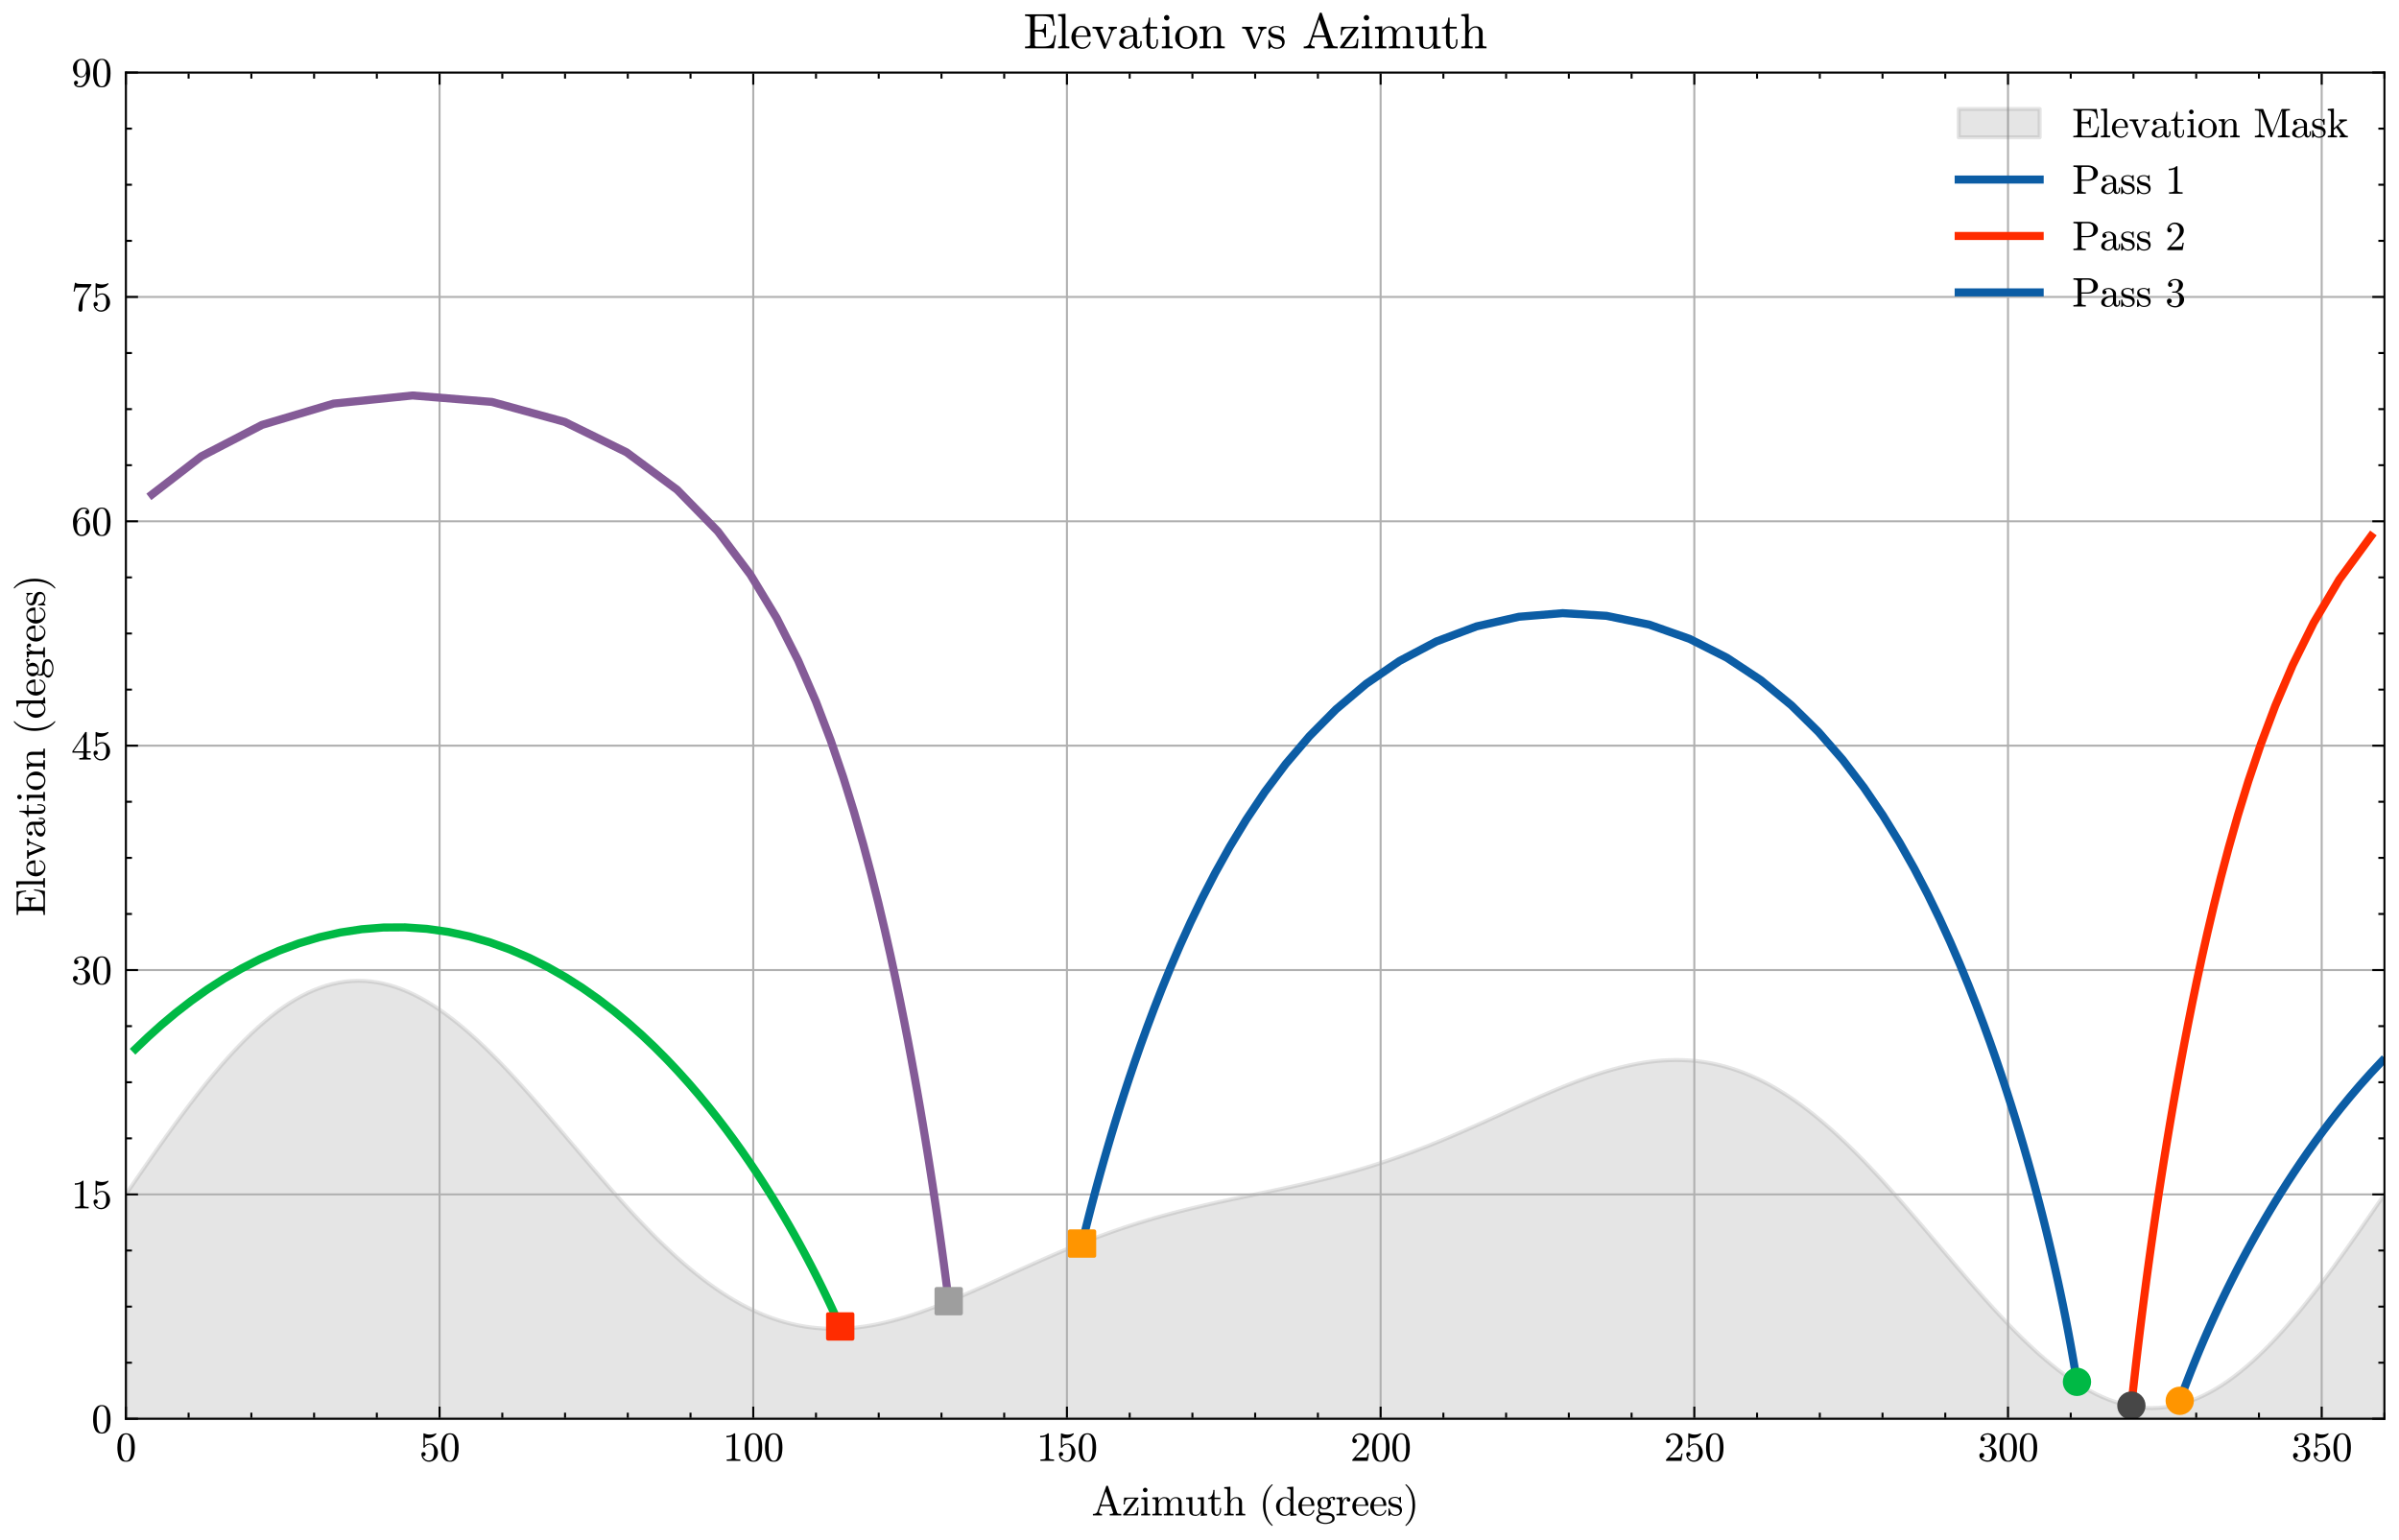<?xml version="1.0" encoding="utf-8" standalone="no"?>
<!DOCTYPE svg PUBLIC "-//W3C//DTD SVG 1.1//EN"
  "http://www.w3.org/Graphics/SVG/1.1/DTD/svg11.dtd">
<svg xmlns:xlink="http://www.w3.org/1999/xlink" width="592.7pt" height="380.545pt" viewBox="0 0 592.7 380.545" xmlns="http://www.w3.org/2000/svg" version="1.1">
 <defs>
  <style type="text/css">*{stroke-linejoin: round; stroke-linecap: butt}</style>
 </defs>
 <g id="figure_1">
  <g id="patch_1">
   <path d="M 0 380.545 
L 592.7 380.545 
L 592.7 0 
L 0 0 
z
" style="fill: #ffffff"/>
  </g>
  <g id="axes_1">
   <g id="patch_2">
    <path d="M 31.1 350.567 
L 589.1 350.567 
L 589.1 17.927 
L 31.1 17.927 
z
" style="fill: #ffffff"/>
   </g>
   <g id="FillBetweenPolyCollection_1">
    <defs>
     <path id="m808647797f" d="M 31.1 -85.418 
L 31.1 -29.978 
L 32.65 -29.978 
L 34.2 -29.978 
L 35.75 -29.978 
L 37.3 -29.978 
L 38.85 -29.978 
L 40.4 -29.978 
L 41.95 -29.978 
L 43.5 -29.978 
L 45.05 -29.978 
L 46.6 -29.978 
L 48.15 -29.978 
L 49.7 -29.978 
L 51.25 -29.978 
L 52.8 -29.978 
L 54.35 -29.978 
L 55.9 -29.978 
L 57.45 -29.978 
L 59 -29.978 
L 60.55 -29.978 
L 62.1 -29.978 
L 63.65 -29.978 
L 65.2 -29.978 
L 66.75 -29.978 
L 68.3 -29.978 
L 69.85 -29.978 
L 71.4 -29.978 
L 72.95 -29.978 
L 74.5 -29.978 
L 76.05 -29.978 
L 77.6 -29.978 
L 79.15 -29.978 
L 80.7 -29.978 
L 82.25 -29.978 
L 83.8 -29.978 
L 85.35 -29.978 
L 86.9 -29.978 
L 88.45 -29.978 
L 90 -29.978 
L 91.55 -29.978 
L 93.1 -29.978 
L 94.65 -29.978 
L 96.2 -29.978 
L 97.75 -29.978 
L 99.3 -29.978 
L 100.85 -29.978 
L 102.4 -29.978 
L 103.95 -29.978 
L 105.5 -29.978 
L 107.05 -29.978 
L 108.6 -29.978 
L 110.15 -29.978 
L 111.7 -29.978 
L 113.25 -29.978 
L 114.8 -29.978 
L 116.35 -29.978 
L 117.9 -29.978 
L 119.45 -29.978 
L 121 -29.978 
L 122.55 -29.978 
L 124.1 -29.978 
L 125.65 -29.978 
L 127.2 -29.978 
L 128.75 -29.978 
L 130.3 -29.978 
L 131.85 -29.978 
L 133.4 -29.978 
L 134.95 -29.978 
L 136.5 -29.978 
L 138.05 -29.978 
L 139.6 -29.978 
L 141.15 -29.978 
L 142.7 -29.978 
L 144.25 -29.978 
L 145.8 -29.978 
L 147.35 -29.978 
L 148.9 -29.978 
L 150.45 -29.978 
L 152 -29.978 
L 153.55 -29.978 
L 155.1 -29.978 
L 156.65 -29.978 
L 158.2 -29.978 
L 159.75 -29.978 
L 161.3 -29.978 
L 162.85 -29.978 
L 164.4 -29.978 
L 165.95 -29.978 
L 167.5 -29.978 
L 169.05 -29.978 
L 170.6 -29.978 
L 172.15 -29.978 
L 173.7 -29.978 
L 175.25 -29.978 
L 176.8 -29.978 
L 178.35 -29.978 
L 179.9 -29.978 
L 181.45 -29.978 
L 183 -29.978 
L 184.55 -29.978 
L 186.1 -29.978 
L 187.65 -29.978 
L 189.2 -29.978 
L 190.75 -29.978 
L 192.3 -29.978 
L 193.85 -29.978 
L 195.4 -29.978 
L 196.95 -29.978 
L 198.5 -29.978 
L 200.05 -29.978 
L 201.6 -29.978 
L 203.15 -29.978 
L 204.7 -29.978 
L 206.25 -29.978 
L 207.8 -29.978 
L 209.35 -29.978 
L 210.9 -29.978 
L 212.45 -29.978 
L 214 -29.978 
L 215.55 -29.978 
L 217.1 -29.978 
L 218.65 -29.978 
L 220.2 -29.978 
L 221.75 -29.978 
L 223.3 -29.978 
L 224.85 -29.978 
L 226.4 -29.978 
L 227.95 -29.978 
L 229.5 -29.978 
L 231.05 -29.978 
L 232.6 -29.978 
L 234.15 -29.978 
L 235.7 -29.978 
L 237.25 -29.978 
L 238.8 -29.978 
L 240.35 -29.978 
L 241.9 -29.978 
L 243.45 -29.978 
L 245 -29.978 
L 246.55 -29.978 
L 248.1 -29.978 
L 249.65 -29.978 
L 251.2 -29.978 
L 252.75 -29.978 
L 254.3 -29.978 
L 255.85 -29.978 
L 257.4 -29.978 
L 258.95 -29.978 
L 260.5 -29.978 
L 262.05 -29.978 
L 263.6 -29.978 
L 265.15 -29.978 
L 266.7 -29.978 
L 268.25 -29.978 
L 269.8 -29.978 
L 271.35 -29.978 
L 272.9 -29.978 
L 274.45 -29.978 
L 276 -29.978 
L 277.55 -29.978 
L 279.1 -29.978 
L 280.65 -29.978 
L 282.2 -29.978 
L 283.75 -29.978 
L 285.3 -29.978 
L 286.85 -29.978 
L 288.4 -29.978 
L 289.95 -29.978 
L 291.5 -29.978 
L 293.05 -29.978 
L 294.6 -29.978 
L 296.15 -29.978 
L 297.7 -29.978 
L 299.25 -29.978 
L 300.8 -29.978 
L 302.35 -29.978 
L 303.9 -29.978 
L 305.45 -29.978 
L 307 -29.978 
L 308.55 -29.978 
L 310.1 -29.978 
L 311.65 -29.978 
L 313.2 -29.978 
L 314.75 -29.978 
L 316.3 -29.978 
L 317.85 -29.978 
L 319.4 -29.978 
L 320.95 -29.978 
L 322.5 -29.978 
L 324.05 -29.978 
L 325.6 -29.978 
L 327.15 -29.978 
L 328.7 -29.978 
L 330.25 -29.978 
L 331.8 -29.978 
L 333.35 -29.978 
L 334.9 -29.978 
L 336.45 -29.978 
L 338 -29.978 
L 339.55 -29.978 
L 341.1 -29.978 
L 342.65 -29.978 
L 344.2 -29.978 
L 345.75 -29.978 
L 347.3 -29.978 
L 348.85 -29.978 
L 350.4 -29.978 
L 351.95 -29.978 
L 353.5 -29.978 
L 355.05 -29.978 
L 356.6 -29.978 
L 358.15 -29.978 
L 359.7 -29.978 
L 361.25 -29.978 
L 362.8 -29.978 
L 364.35 -29.978 
L 365.9 -29.978 
L 367.45 -29.978 
L 369 -29.978 
L 370.55 -29.978 
L 372.1 -29.978 
L 373.65 -29.978 
L 375.2 -29.978 
L 376.75 -29.978 
L 378.3 -29.978 
L 379.85 -29.978 
L 381.4 -29.978 
L 382.95 -29.978 
L 384.5 -29.978 
L 386.05 -29.978 
L 387.6 -29.978 
L 389.15 -29.978 
L 390.7 -29.978 
L 392.25 -29.978 
L 393.8 -29.978 
L 395.35 -29.978 
L 396.9 -29.978 
L 398.45 -29.978 
L 400 -29.978 
L 401.55 -29.978 
L 403.1 -29.978 
L 404.65 -29.978 
L 406.2 -29.978 
L 407.75 -29.978 
L 409.3 -29.978 
L 410.85 -29.978 
L 412.4 -29.978 
L 413.95 -29.978 
L 415.5 -29.978 
L 417.05 -29.978 
L 418.6 -29.978 
L 420.15 -29.978 
L 421.7 -29.978 
L 423.25 -29.978 
L 424.8 -29.978 
L 426.35 -29.978 
L 427.9 -29.978 
L 429.45 -29.978 
L 431 -29.978 
L 432.55 -29.978 
L 434.1 -29.978 
L 435.65 -29.978 
L 437.2 -29.978 
L 438.75 -29.978 
L 440.3 -29.978 
L 441.85 -29.978 
L 443.4 -29.978 
L 444.95 -29.978 
L 446.5 -29.978 
L 448.05 -29.978 
L 449.6 -29.978 
L 451.15 -29.978 
L 452.7 -29.978 
L 454.25 -29.978 
L 455.8 -29.978 
L 457.35 -29.978 
L 458.9 -29.978 
L 460.45 -29.978 
L 462 -29.978 
L 463.55 -29.978 
L 465.1 -29.978 
L 466.65 -29.978 
L 468.2 -29.978 
L 469.75 -29.978 
L 471.3 -29.978 
L 472.85 -29.978 
L 474.4 -29.978 
L 475.95 -29.978 
L 477.5 -29.978 
L 479.05 -29.978 
L 480.6 -29.978 
L 482.15 -29.978 
L 483.7 -29.978 
L 485.25 -29.978 
L 486.8 -29.978 
L 488.35 -29.978 
L 489.9 -29.978 
L 491.45 -29.978 
L 493 -29.978 
L 494.55 -29.978 
L 496.1 -29.978 
L 497.65 -29.978 
L 499.2 -29.978 
L 500.75 -29.978 
L 502.3 -29.978 
L 503.85 -29.978 
L 505.4 -29.978 
L 506.95 -29.978 
L 508.5 -29.978 
L 510.05 -29.978 
L 511.6 -29.978 
L 513.15 -29.978 
L 514.7 -29.978 
L 516.25 -29.978 
L 517.8 -29.978 
L 519.35 -29.978 
L 520.9 -29.978 
L 522.45 -29.978 
L 524 -29.978 
L 525.55 -29.978 
L 527.1 -29.978 
L 528.65 -29.978 
L 530.2 -29.978 
L 531.75 -29.978 
L 533.3 -29.978 
L 534.85 -29.978 
L 536.4 -29.978 
L 537.95 -29.978 
L 539.5 -29.978 
L 541.05 -29.978 
L 542.6 -29.978 
L 544.15 -29.978 
L 545.7 -29.978 
L 547.25 -29.978 
L 548.8 -29.978 
L 550.35 -29.978 
L 551.9 -29.978 
L 553.45 -29.978 
L 555 -29.978 
L 556.55 -29.978 
L 558.1 -29.978 
L 559.65 -29.978 
L 561.2 -29.978 
L 562.75 -29.978 
L 564.3 -29.978 
L 565.85 -29.978 
L 567.4 -29.978 
L 568.95 -29.978 
L 570.5 -29.978 
L 572.05 -29.978 
L 573.6 -29.978 
L 575.15 -29.978 
L 576.7 -29.978 
L 578.25 -29.978 
L 579.8 -29.978 
L 581.35 -29.978 
L 582.9 -29.978 
L 584.45 -29.978 
L 586 -29.978 
L 587.55 -29.978 
L 589.1 -29.978 
L 589.1 -85.418 
L 589.1 -85.418 
L 587.55 -83.161 
L 586 -80.908 
L 584.45 -78.664 
L 582.9 -76.432 
L 581.35 -74.217 
L 579.8 -72.023 
L 578.25 -69.854 
L 576.7 -67.714 
L 575.15 -65.607 
L 573.6 -63.537 
L 572.05 -61.508 
L 570.5 -59.523 
L 568.95 -57.586 
L 567.4 -55.701 
L 565.85 -53.871 
L 564.3 -52.099 
L 562.75 -50.389 
L 561.2 -48.743 
L 559.65 -47.165 
L 558.1 -45.657 
L 556.55 -44.221 
L 555 -42.861 
L 553.45 -41.579 
L 551.9 -40.376 
L 550.35 -39.255 
L 548.8 -38.217 
L 547.25 -37.264 
L 545.7 -36.398 
L 544.15 -35.62 
L 542.6 -34.93 
L 541.05 -34.33 
L 539.5 -33.82 
L 537.95 -33.401 
L 536.4 -33.073 
L 534.85 -32.837 
L 533.3 -32.692 
L 531.75 -32.637 
L 530.2 -32.674 
L 528.65 -32.8 
L 527.1 -33.015 
L 525.55 -33.319 
L 524 -33.71 
L 522.45 -34.187 
L 520.9 -34.747 
L 519.35 -35.391 
L 517.8 -36.115 
L 516.25 -36.918 
L 514.7 -37.798 
L 513.15 -38.753 
L 511.6 -39.78 
L 510.05 -40.876 
L 508.5 -42.04 
L 506.95 -43.267 
L 505.4 -44.556 
L 503.85 -45.904 
L 502.3 -47.307 
L 500.75 -48.763 
L 499.2 -50.267 
L 497.65 -51.817 
L 496.1 -53.41 
L 494.55 -55.041 
L 493 -56.709 
L 491.45 -58.408 
L 489.9 -60.135 
L 488.35 -61.888 
L 486.8 -63.662 
L 485.25 -65.454 
L 483.7 -67.26 
L 482.15 -69.077 
L 480.6 -70.901 
L 479.05 -72.728 
L 477.5 -74.556 
L 475.95 -76.38 
L 474.4 -78.198 
L 472.85 -80.005 
L 471.3 -81.8 
L 469.75 -83.578 
L 468.2 -85.336 
L 466.65 -87.071 
L 465.1 -88.781 
L 463.55 -90.463 
L 462 -92.113 
L 460.45 -93.729 
L 458.9 -95.309 
L 457.35 -96.85 
L 455.8 -98.35 
L 454.25 -99.807 
L 452.7 -101.219 
L 451.15 -102.583 
L 449.6 -103.898 
L 448.05 -105.163 
L 446.5 -106.375 
L 444.95 -107.534 
L 443.4 -108.638 
L 441.85 -109.686 
L 440.3 -110.678 
L 438.75 -111.612 
L 437.2 -112.488 
L 435.65 -113.305 
L 434.1 -114.063 
L 432.55 -114.762 
L 431 -115.402 
L 429.45 -115.982 
L 427.9 -116.503 
L 426.35 -116.965 
L 424.8 -117.369 
L 423.25 -117.716 
L 421.7 -118.005 
L 420.15 -118.238 
L 418.6 -118.416 
L 417.05 -118.539 
L 415.5 -118.609 
L 413.95 -118.628 
L 412.4 -118.595 
L 410.85 -118.514 
L 409.3 -118.385 
L 407.75 -118.21 
L 406.2 -117.991 
L 404.65 -117.729 
L 403.1 -117.426 
L 401.55 -117.085 
L 400 -116.706 
L 398.45 -116.292 
L 396.9 -115.845 
L 395.35 -115.366 
L 393.8 -114.859 
L 392.25 -114.324 
L 390.7 -113.764 
L 389.15 -113.181 
L 387.6 -112.577 
L 386.05 -111.954 
L 384.5 -111.313 
L 382.95 -110.658 
L 381.4 -109.99 
L 379.85 -109.311 
L 378.3 -108.622 
L 376.75 -107.926 
L 375.2 -107.225 
L 373.65 -106.52 
L 372.1 -105.812 
L 370.55 -105.105 
L 369 -104.398 
L 367.45 -103.694 
L 365.9 -102.994 
L 364.35 -102.299 
L 362.8 -101.611 
L 361.25 -100.93 
L 359.7 -100.259 
L 358.15 -99.597 
L 356.6 -98.946 
L 355.05 -98.307 
L 353.5 -97.681 
L 351.95 -97.067 
L 350.4 -96.467 
L 348.85 -95.881 
L 347.3 -95.309 
L 345.75 -94.752 
L 344.2 -94.21 
L 342.65 -93.683 
L 341.1 -93.171 
L 339.55 -92.674 
L 338 -92.192 
L 336.45 -91.724 
L 334.9 -91.271 
L 333.35 -90.831 
L 331.8 -90.404 
L 330.25 -89.99 
L 328.7 -89.589 
L 327.15 -89.199 
L 325.6 -88.819 
L 324.05 -88.45 
L 322.5 -88.089 
L 320.95 -87.737 
L 319.4 -87.392 
L 317.85 -87.053 
L 316.3 -86.72 
L 314.75 -86.391 
L 313.2 -86.065 
L 311.65 -85.741 
L 310.1 -85.418 
L 308.55 -85.095 
L 307 -84.772 
L 305.45 -84.446 
L 303.9 -84.116 
L 302.35 -83.783 
L 300.8 -83.444 
L 299.25 -83.099 
L 297.7 -82.747 
L 296.15 -82.387 
L 294.6 -82.017 
L 293.05 -81.638 
L 291.5 -81.247 
L 289.95 -80.846 
L 288.4 -80.432 
L 286.85 -80.005 
L 285.3 -79.566 
L 283.75 -79.112 
L 282.2 -78.644 
L 280.65 -78.162 
L 279.1 -77.665 
L 277.55 -77.153 
L 276 -76.626 
L 274.45 -76.084 
L 272.9 -75.527 
L 271.35 -74.955 
L 269.8 -74.369 
L 268.25 -73.769 
L 266.7 -73.156 
L 265.15 -72.529 
L 263.6 -71.89 
L 262.05 -71.239 
L 260.5 -70.577 
L 258.95 -69.906 
L 257.4 -69.226 
L 255.85 -68.537 
L 254.3 -67.843 
L 252.75 -67.142 
L 251.2 -66.438 
L 249.65 -65.732 
L 248.1 -65.024 
L 246.55 -64.316 
L 245 -63.611 
L 243.45 -62.91 
L 241.9 -62.214 
L 240.35 -61.525 
L 238.8 -60.846 
L 237.25 -60.178 
L 235.7 -59.523 
L 234.15 -58.883 
L 232.6 -58.26 
L 231.05 -57.656 
L 229.5 -57.072 
L 227.95 -56.513 
L 226.4 -55.978 
L 224.85 -55.47 
L 223.3 -54.992 
L 221.75 -54.544 
L 220.2 -54.13 
L 218.65 -53.752 
L 217.1 -53.41 
L 215.55 -53.107 
L 214 -52.845 
L 212.45 -52.626 
L 210.9 -52.451 
L 209.35 -52.322 
L 207.8 -52.241 
L 206.25 -52.209 
L 204.7 -52.227 
L 203.15 -52.297 
L 201.6 -52.421 
L 200.05 -52.598 
L 198.5 -52.831 
L 196.95 -53.121 
L 195.4 -53.467 
L 193.85 -53.871 
L 192.3 -54.333 
L 190.75 -54.854 
L 189.2 -55.435 
L 187.65 -56.074 
L 186.1 -56.773 
L 184.55 -57.531 
L 183 -58.348 
L 181.45 -59.224 
L 179.9 -60.158 
L 178.35 -61.15 
L 176.8 -62.198 
L 175.25 -63.302 
L 173.7 -64.461 
L 172.15 -65.674 
L 170.6 -66.938 
L 169.05 -68.253 
L 167.5 -69.618 
L 165.95 -71.029 
L 164.4 -72.486 
L 162.85 -73.986 
L 161.3 -75.527 
L 159.75 -77.107 
L 158.2 -78.723 
L 156.65 -80.374 
L 155.1 -82.055 
L 153.55 -83.765 
L 152 -85.5 
L 150.45 -87.259 
L 148.9 -89.036 
L 147.35 -90.831 
L 145.8 -92.638 
L 144.25 -94.456 
L 142.7 -96.28 
L 141.15 -98.108 
L 139.6 -99.936 
L 138.05 -101.759 
L 136.5 -103.576 
L 134.95 -105.382 
L 133.4 -107.174 
L 131.85 -108.948 
L 130.3 -110.701 
L 128.75 -112.428 
L 127.2 -114.128 
L 125.65 -115.795 
L 124.1 -117.426 
L 122.55 -119.019 
L 121 -120.569 
L 119.45 -122.074 
L 117.9 -123.529 
L 116.35 -124.932 
L 114.8 -126.28 
L 113.25 -127.569 
L 111.7 -128.797 
L 110.15 -129.96 
L 108.6 -131.057 
L 107.05 -132.083 
L 105.5 -133.038 
L 103.95 -133.918 
L 102.4 -134.721 
L 100.85 -135.445 
L 99.3 -136.089 
L 97.75 -136.65 
L 96.2 -137.126 
L 94.65 -137.517 
L 93.1 -137.821 
L 91.55 -138.036 
L 90 -138.163 
L 88.45 -138.199 
L 86.9 -138.145 
L 85.35 -137.999 
L 83.8 -137.763 
L 82.25 -137.435 
L 80.7 -137.016 
L 79.15 -136.507 
L 77.6 -135.906 
L 76.05 -135.217 
L 74.5 -134.438 
L 72.95 -133.572 
L 71.4 -132.619 
L 69.85 -131.581 
L 68.3 -130.46 
L 66.75 -129.257 
L 65.2 -127.975 
L 63.65 -126.615 
L 62.1 -125.18 
L 60.55 -123.672 
L 59 -122.093 
L 57.45 -120.448 
L 55.9 -118.737 
L 54.35 -116.965 
L 52.8 -115.135 
L 51.25 -113.25 
L 49.7 -111.313 
L 48.15 -109.329 
L 46.6 -107.299 
L 45.05 -105.229 
L 43.5 -103.122 
L 41.95 -100.982 
L 40.4 -98.813 
L 38.85 -96.619 
L 37.3 -94.404 
L 35.75 -92.172 
L 34.2 -89.928 
L 32.65 -87.675 
L 31.1 -85.418 
z
" style="stroke: #808080; stroke-opacity: 0.2"/>
    </defs>
    <g clip-path="url(#p55a3ec8f3c)">
     <use xlink:href="#m808647797f" x="0" y="380.545" style="fill: #808080; fill-opacity: 0.2; stroke: #808080; stroke-opacity: 0.2"/>
    </g>
   </g>
   <g id="matplotlib.axis_1">
    <g id="xtick_1">
     <g id="line2d_1">
      <path d="M 31.1 350.567 
L 31.1 17.927 
" clip-path="url(#p55a3ec8f3c)" style="fill: none; stroke: #b0b0b0; stroke-width: 0.5; stroke-linecap: square"/>
     </g>
     <g id="line2d_2">
      <defs>
       <path id="mdf60b9c75e" d="M 0 0 
L 0 -3 
" style="stroke: #000000; stroke-width: 0.5"/>
      </defs>
      <g>
       <use xlink:href="#mdf60b9c75e" x="31.1" y="350.567" style="stroke: #000000; stroke-width: 0.5"/>
      </g>
     </g>
     <g id="line2d_3">
      <defs>
       <path id="m1a890800d8" d="M 0 0 
L 0 3 
" style="stroke: #000000; stroke-width: 0.5"/>
      </defs>
      <g>
       <use xlink:href="#m1a890800d8" x="31.1" y="17.927" style="stroke: #000000; stroke-width: 0.5"/>
      </g>
     </g>
     <g id="text_1">
      <!-- $\mathdefault{0}$ -->
      <g transform="translate(28.6 361.006) scale(0.1 -0.1)">
       <defs>
        <path id="Cmr10-30" d="M 1600 -141 
Q 816 -141 533 504 
Q 250 1150 250 2041 
Q 250 2597 351 3087 
Q 453 3578 754 3920 
Q 1056 4263 1600 4263 
Q 2022 4263 2290 4056 
Q 2559 3850 2700 3523 
Q 2841 3197 2892 2823 
Q 2944 2450 2944 2041 
Q 2944 1491 2842 1011 
Q 2741 531 2444 195 
Q 2147 -141 1600 -141 
z
M 1600 25 
Q 1956 25 2131 390 
Q 2306 756 2347 1200 
Q 2388 1644 2388 2144 
Q 2388 2625 2347 3031 
Q 2306 3438 2132 3767 
Q 1959 4097 1600 4097 
Q 1238 4097 1063 3765 
Q 888 3434 847 3029 
Q 806 2625 806 2144 
Q 806 1788 823 1472 
Q 841 1156 916 820 
Q 991 484 1158 254 
Q 1325 25 1600 25 
z
" transform="scale(0.016)"/>
       </defs>
       <use xlink:href="#Cmr10-30" transform="translate(0 0.391)"/>
      </g>
     </g>
    </g>
    <g id="xtick_2">
     <g id="line2d_4">
      <path d="M 108.6 350.567 
L 108.6 17.927 
" clip-path="url(#p55a3ec8f3c)" style="fill: none; stroke: #b0b0b0; stroke-width: 0.5; stroke-linecap: square"/>
     </g>
     <g id="line2d_5">
      <g>
       <use xlink:href="#mdf60b9c75e" x="108.6" y="350.567" style="stroke: #000000; stroke-width: 0.5"/>
      </g>
     </g>
     <g id="line2d_6">
      <g>
       <use xlink:href="#m1a890800d8" x="108.6" y="17.927" style="stroke: #000000; stroke-width: 0.5"/>
      </g>
     </g>
     <g id="text_2">
      <!-- $\mathdefault{50}$ -->
      <g transform="translate(103.6 361.006) scale(0.1 -0.1)">
       <defs>
        <path id="Cmr10-35" d="M 556 728 
Q 622 541 758 387 
Q 894 234 1080 148 
Q 1266 63 1466 63 
Q 1928 63 2103 422 
Q 2278 781 2278 1294 
Q 2278 1516 2270 1667 
Q 2263 1819 2228 1959 
Q 2169 2184 2020 2353 
Q 1872 2522 1656 2522 
Q 1441 2522 1286 2456 
Q 1131 2391 1034 2303 
Q 938 2216 863 2119 
Q 788 2022 769 2016 
L 697 2016 
Q 681 2016 657 2036 
Q 634 2056 634 2075 
L 634 4213 
Q 634 4228 654 4245 
Q 675 4263 697 4263 
L 716 4263 
Q 1147 4056 1631 4056 
Q 2106 4056 2547 4263 
L 2566 4263 
Q 2588 4263 2606 4247 
Q 2625 4231 2625 4213 
L 2625 4153 
Q 2625 4122 2613 4122 
Q 2394 3831 2064 3668 
Q 1734 3506 1381 3506 
Q 1125 3506 856 3578 
L 856 2369 
Q 1069 2541 1236 2614 
Q 1403 2688 1663 2688 
Q 2016 2688 2295 2484 
Q 2575 2281 2725 1954 
Q 2875 1628 2875 1288 
Q 2875 903 2686 575 
Q 2497 247 2172 53 
Q 1847 -141 1466 -141 
Q 1150 -141 886 21 
Q 622 184 470 459 
Q 319 734 319 1044 
Q 319 1188 412 1278 
Q 506 1369 647 1369 
Q 788 1369 883 1276 
Q 978 1184 978 1044 
Q 978 906 883 811 
Q 788 716 647 716 
Q 625 716 597 720 
Q 569 725 556 728 
z
" transform="scale(0.016)"/>
       </defs>
       <use xlink:href="#Cmr10-35" transform="translate(0 0.391)"/>
       <use xlink:href="#Cmr10-30" transform="translate(50 0.391)"/>
      </g>
     </g>
    </g>
    <g id="xtick_3">
     <g id="line2d_7">
      <path d="M 186.1 350.567 
L 186.1 17.927 
" clip-path="url(#p55a3ec8f3c)" style="fill: none; stroke: #b0b0b0; stroke-width: 0.5; stroke-linecap: square"/>
     </g>
     <g id="line2d_8">
      <g>
       <use xlink:href="#mdf60b9c75e" x="186.1" y="350.567" style="stroke: #000000; stroke-width: 0.5"/>
      </g>
     </g>
     <g id="line2d_9">
      <g>
       <use xlink:href="#m1a890800d8" x="186.1" y="17.927" style="stroke: #000000; stroke-width: 0.5"/>
      </g>
     </g>
     <g id="text_3">
      <!-- $\mathdefault{100}$ -->
      <g transform="translate(178.6 361.006) scale(0.1 -0.1)">
       <defs>
        <path id="Cmr10-31" d="M 594 0 
L 594 225 
Q 1394 225 1394 428 
L 1394 3788 
Q 1063 3628 556 3628 
L 556 3853 
Q 1341 3853 1741 4263 
L 1831 4263 
Q 1853 4263 1873 4245 
Q 1894 4228 1894 4206 
L 1894 428 
Q 1894 225 2694 225 
L 2694 0 
L 594 0 
z
" transform="scale(0.016)"/>
       </defs>
       <use xlink:href="#Cmr10-31" transform="translate(0 0.391)"/>
       <use xlink:href="#Cmr10-30" transform="translate(50 0.391)"/>
       <use xlink:href="#Cmr10-30" transform="translate(100 0.391)"/>
      </g>
     </g>
    </g>
    <g id="xtick_4">
     <g id="line2d_10">
      <path d="M 263.6 350.567 
L 263.6 17.927 
" clip-path="url(#p55a3ec8f3c)" style="fill: none; stroke: #b0b0b0; stroke-width: 0.5; stroke-linecap: square"/>
     </g>
     <g id="line2d_11">
      <g>
       <use xlink:href="#mdf60b9c75e" x="263.6" y="350.567" style="stroke: #000000; stroke-width: 0.5"/>
      </g>
     </g>
     <g id="line2d_12">
      <g>
       <use xlink:href="#m1a890800d8" x="263.6" y="17.927" style="stroke: #000000; stroke-width: 0.5"/>
      </g>
     </g>
     <g id="text_4">
      <!-- $\mathdefault{150}$ -->
      <g transform="translate(256.1 361.006) scale(0.1 -0.1)">
       <use xlink:href="#Cmr10-31" transform="translate(0 0.391)"/>
       <use xlink:href="#Cmr10-35" transform="translate(50 0.391)"/>
       <use xlink:href="#Cmr10-30" transform="translate(100 0.391)"/>
      </g>
     </g>
    </g>
    <g id="xtick_5">
     <g id="line2d_13">
      <path d="M 341.1 350.567 
L 341.1 17.927 
" clip-path="url(#p55a3ec8f3c)" style="fill: none; stroke: #b0b0b0; stroke-width: 0.5; stroke-linecap: square"/>
     </g>
     <g id="line2d_14">
      <g>
       <use xlink:href="#mdf60b9c75e" x="341.1" y="350.567" style="stroke: #000000; stroke-width: 0.5"/>
      </g>
     </g>
     <g id="line2d_15">
      <g>
       <use xlink:href="#m1a890800d8" x="341.1" y="17.927" style="stroke: #000000; stroke-width: 0.5"/>
      </g>
     </g>
     <g id="text_5">
      <!-- $\mathdefault{200}$ -->
      <g transform="translate(333.6 361.006) scale(0.1 -0.1)">
       <defs>
        <path id="Cmr10-32" d="M 319 0 
L 319 172 
Q 319 188 331 206 
L 1325 1306 
Q 1550 1550 1690 1715 
Q 1831 1881 1968 2097 
Q 2106 2313 2186 2536 
Q 2266 2759 2266 3009 
Q 2266 3272 2169 3511 
Q 2072 3750 1880 3894 
Q 1688 4038 1416 4038 
Q 1138 4038 916 3870 
Q 694 3703 603 3438 
Q 628 3444 672 3444 
Q 816 3444 917 3347 
Q 1019 3250 1019 3097 
Q 1019 2950 917 2848 
Q 816 2747 672 2747 
Q 522 2747 420 2851 
Q 319 2956 319 3097 
Q 319 3338 409 3548 
Q 500 3759 670 3923 
Q 841 4088 1055 4175 
Q 1269 4263 1509 4263 
Q 1875 4263 2190 4108 
Q 2506 3953 2690 3670 
Q 2875 3388 2875 3009 
Q 2875 2731 2753 2481 
Q 2631 2231 2440 2026 
Q 2250 1822 1953 1562 
Q 1656 1303 1563 1216 
L 838 519 
L 1453 519 
Q 1906 519 2211 526 
Q 2516 534 2534 550 
Q 2609 631 2688 1141 
L 2875 1141 
L 2694 0 
L 319 0 
z
" transform="scale(0.016)"/>
       </defs>
       <use xlink:href="#Cmr10-32" transform="translate(0 0.391)"/>
       <use xlink:href="#Cmr10-30" transform="translate(50 0.391)"/>
       <use xlink:href="#Cmr10-30" transform="translate(100 0.391)"/>
      </g>
     </g>
    </g>
    <g id="xtick_6">
     <g id="line2d_16">
      <path d="M 418.6 350.567 
L 418.6 17.927 
" clip-path="url(#p55a3ec8f3c)" style="fill: none; stroke: #b0b0b0; stroke-width: 0.5; stroke-linecap: square"/>
     </g>
     <g id="line2d_17">
      <g>
       <use xlink:href="#mdf60b9c75e" x="418.6" y="350.567" style="stroke: #000000; stroke-width: 0.5"/>
      </g>
     </g>
     <g id="line2d_18">
      <g>
       <use xlink:href="#m1a890800d8" x="418.6" y="17.927" style="stroke: #000000; stroke-width: 0.5"/>
      </g>
     </g>
     <g id="text_6">
      <!-- $\mathdefault{250}$ -->
      <g transform="translate(411.1 361.006) scale(0.1 -0.1)">
       <use xlink:href="#Cmr10-32" transform="translate(0 0.391)"/>
       <use xlink:href="#Cmr10-35" transform="translate(50 0.391)"/>
       <use xlink:href="#Cmr10-30" transform="translate(100 0.391)"/>
      </g>
     </g>
    </g>
    <g id="xtick_7">
     <g id="line2d_19">
      <path d="M 496.1 350.567 
L 496.1 17.927 
" clip-path="url(#p55a3ec8f3c)" style="fill: none; stroke: #b0b0b0; stroke-width: 0.5; stroke-linecap: square"/>
     </g>
     <g id="line2d_20">
      <g>
       <use xlink:href="#mdf60b9c75e" x="496.1" y="350.567" style="stroke: #000000; stroke-width: 0.5"/>
      </g>
     </g>
     <g id="line2d_21">
      <g>
       <use xlink:href="#m1a890800d8" x="496.1" y="17.927" style="stroke: #000000; stroke-width: 0.5"/>
      </g>
     </g>
     <g id="text_7">
      <!-- $\mathdefault{300}$ -->
      <g transform="translate(488.6 361.006) scale(0.1 -0.1)">
       <defs>
        <path id="Cmr10-33" d="M 609 494 
Q 759 275 1012 169 
Q 1266 63 1556 63 
Q 1928 63 2084 380 
Q 2241 697 2241 1100 
Q 2241 1281 2208 1462 
Q 2175 1644 2097 1800 
Q 2019 1956 1883 2050 
Q 1747 2144 1550 2144 
L 1125 2144 
Q 1069 2144 1069 2203 
L 1069 2259 
Q 1069 2309 1125 2309 
L 1478 2338 
Q 1703 2338 1851 2506 
Q 2000 2675 2069 2917 
Q 2138 3159 2138 3378 
Q 2138 3684 1994 3881 
Q 1850 4078 1556 4078 
Q 1313 4078 1091 3986 
Q 869 3894 738 3706 
Q 750 3709 759 3711 
Q 769 3713 781 3713 
Q 925 3713 1022 3613 
Q 1119 3513 1119 3372 
Q 1119 3234 1022 3134 
Q 925 3034 781 3034 
Q 641 3034 541 3134 
Q 441 3234 441 3372 
Q 441 3647 606 3850 
Q 772 4053 1033 4158 
Q 1294 4263 1556 4263 
Q 1750 4263 1965 4205 
Q 2181 4147 2356 4039 
Q 2531 3931 2642 3762 
Q 2753 3594 2753 3378 
Q 2753 3109 2633 2881 
Q 2513 2653 2303 2487 
Q 2094 2322 1844 2241 
Q 2122 2188 2372 2031 
Q 2622 1875 2773 1631 
Q 2925 1388 2925 1106 
Q 2925 753 2731 467 
Q 2538 181 2222 20 
Q 1906 -141 1556 -141 
Q 1256 -141 954 -26 
Q 653 88 461 316 
Q 269 544 269 863 
Q 269 1022 375 1128 
Q 481 1234 641 1234 
Q 744 1234 830 1186 
Q 916 1138 964 1050 
Q 1013 963 1013 863 
Q 1013 706 903 600 
Q 794 494 641 494 
L 609 494 
z
" transform="scale(0.016)"/>
       </defs>
       <use xlink:href="#Cmr10-33" transform="translate(0 0.391)"/>
       <use xlink:href="#Cmr10-30" transform="translate(50 0.391)"/>
       <use xlink:href="#Cmr10-30" transform="translate(100 0.391)"/>
      </g>
     </g>
    </g>
    <g id="xtick_8">
     <g id="line2d_22">
      <path d="M 573.6 350.567 
L 573.6 17.927 
" clip-path="url(#p55a3ec8f3c)" style="fill: none; stroke: #b0b0b0; stroke-width: 0.5; stroke-linecap: square"/>
     </g>
     <g id="line2d_23">
      <g>
       <use xlink:href="#mdf60b9c75e" x="573.6" y="350.567" style="stroke: #000000; stroke-width: 0.5"/>
      </g>
     </g>
     <g id="line2d_24">
      <g>
       <use xlink:href="#m1a890800d8" x="573.6" y="17.927" style="stroke: #000000; stroke-width: 0.5"/>
      </g>
     </g>
     <g id="text_8">
      <!-- $\mathdefault{350}$ -->
      <g transform="translate(566.1 361.006) scale(0.1 -0.1)">
       <use xlink:href="#Cmr10-33" transform="translate(0 0.391)"/>
       <use xlink:href="#Cmr10-35" transform="translate(50 0.391)"/>
       <use xlink:href="#Cmr10-30" transform="translate(100 0.391)"/>
      </g>
     </g>
    </g>
    <g id="xtick_9">
     <g id="line2d_25">
      <defs>
       <path id="m8bdcbaf2c7" d="M 0 0 
L 0 -1.5 
" style="stroke: #000000; stroke-width: 0.5"/>
      </defs>
      <g>
       <use xlink:href="#m8bdcbaf2c7" x="46.6" y="350.567" style="stroke: #000000; stroke-width: 0.5"/>
      </g>
     </g>
     <g id="line2d_26">
      <defs>
       <path id="mc58d9bd968" d="M 0 0 
L 0 1.5 
" style="stroke: #000000; stroke-width: 0.5"/>
      </defs>
      <g>
       <use xlink:href="#mc58d9bd968" x="46.6" y="17.927" style="stroke: #000000; stroke-width: 0.5"/>
      </g>
     </g>
    </g>
    <g id="xtick_10">
     <g id="line2d_27">
      <g>
       <use xlink:href="#m8bdcbaf2c7" x="62.1" y="350.567" style="stroke: #000000; stroke-width: 0.5"/>
      </g>
     </g>
     <g id="line2d_28">
      <g>
       <use xlink:href="#mc58d9bd968" x="62.1" y="17.927" style="stroke: #000000; stroke-width: 0.5"/>
      </g>
     </g>
    </g>
    <g id="xtick_11">
     <g id="line2d_29">
      <g>
       <use xlink:href="#m8bdcbaf2c7" x="77.6" y="350.567" style="stroke: #000000; stroke-width: 0.5"/>
      </g>
     </g>
     <g id="line2d_30">
      <g>
       <use xlink:href="#mc58d9bd968" x="77.6" y="17.927" style="stroke: #000000; stroke-width: 0.5"/>
      </g>
     </g>
    </g>
    <g id="xtick_12">
     <g id="line2d_31">
      <g>
       <use xlink:href="#m8bdcbaf2c7" x="93.1" y="350.567" style="stroke: #000000; stroke-width: 0.5"/>
      </g>
     </g>
     <g id="line2d_32">
      <g>
       <use xlink:href="#mc58d9bd968" x="93.1" y="17.927" style="stroke: #000000; stroke-width: 0.5"/>
      </g>
     </g>
    </g>
    <g id="xtick_13">
     <g id="line2d_33">
      <g>
       <use xlink:href="#m8bdcbaf2c7" x="124.1" y="350.567" style="stroke: #000000; stroke-width: 0.5"/>
      </g>
     </g>
     <g id="line2d_34">
      <g>
       <use xlink:href="#mc58d9bd968" x="124.1" y="17.927" style="stroke: #000000; stroke-width: 0.5"/>
      </g>
     </g>
    </g>
    <g id="xtick_14">
     <g id="line2d_35">
      <g>
       <use xlink:href="#m8bdcbaf2c7" x="139.6" y="350.567" style="stroke: #000000; stroke-width: 0.5"/>
      </g>
     </g>
     <g id="line2d_36">
      <g>
       <use xlink:href="#mc58d9bd968" x="139.6" y="17.927" style="stroke: #000000; stroke-width: 0.5"/>
      </g>
     </g>
    </g>
    <g id="xtick_15">
     <g id="line2d_37">
      <g>
       <use xlink:href="#m8bdcbaf2c7" x="155.1" y="350.567" style="stroke: #000000; stroke-width: 0.5"/>
      </g>
     </g>
     <g id="line2d_38">
      <g>
       <use xlink:href="#mc58d9bd968" x="155.1" y="17.927" style="stroke: #000000; stroke-width: 0.5"/>
      </g>
     </g>
    </g>
    <g id="xtick_16">
     <g id="line2d_39">
      <g>
       <use xlink:href="#m8bdcbaf2c7" x="170.6" y="350.567" style="stroke: #000000; stroke-width: 0.5"/>
      </g>
     </g>
     <g id="line2d_40">
      <g>
       <use xlink:href="#mc58d9bd968" x="170.6" y="17.927" style="stroke: #000000; stroke-width: 0.5"/>
      </g>
     </g>
    </g>
    <g id="xtick_17">
     <g id="line2d_41">
      <g>
       <use xlink:href="#m8bdcbaf2c7" x="201.6" y="350.567" style="stroke: #000000; stroke-width: 0.5"/>
      </g>
     </g>
     <g id="line2d_42">
      <g>
       <use xlink:href="#mc58d9bd968" x="201.6" y="17.927" style="stroke: #000000; stroke-width: 0.5"/>
      </g>
     </g>
    </g>
    <g id="xtick_18">
     <g id="line2d_43">
      <g>
       <use xlink:href="#m8bdcbaf2c7" x="217.1" y="350.567" style="stroke: #000000; stroke-width: 0.5"/>
      </g>
     </g>
     <g id="line2d_44">
      <g>
       <use xlink:href="#mc58d9bd968" x="217.1" y="17.927" style="stroke: #000000; stroke-width: 0.5"/>
      </g>
     </g>
    </g>
    <g id="xtick_19">
     <g id="line2d_45">
      <g>
       <use xlink:href="#m8bdcbaf2c7" x="232.6" y="350.567" style="stroke: #000000; stroke-width: 0.5"/>
      </g>
     </g>
     <g id="line2d_46">
      <g>
       <use xlink:href="#mc58d9bd968" x="232.6" y="17.927" style="stroke: #000000; stroke-width: 0.5"/>
      </g>
     </g>
    </g>
    <g id="xtick_20">
     <g id="line2d_47">
      <g>
       <use xlink:href="#m8bdcbaf2c7" x="248.1" y="350.567" style="stroke: #000000; stroke-width: 0.5"/>
      </g>
     </g>
     <g id="line2d_48">
      <g>
       <use xlink:href="#mc58d9bd968" x="248.1" y="17.927" style="stroke: #000000; stroke-width: 0.5"/>
      </g>
     </g>
    </g>
    <g id="xtick_21">
     <g id="line2d_49">
      <g>
       <use xlink:href="#m8bdcbaf2c7" x="279.1" y="350.567" style="stroke: #000000; stroke-width: 0.5"/>
      </g>
     </g>
     <g id="line2d_50">
      <g>
       <use xlink:href="#mc58d9bd968" x="279.1" y="17.927" style="stroke: #000000; stroke-width: 0.5"/>
      </g>
     </g>
    </g>
    <g id="xtick_22">
     <g id="line2d_51">
      <g>
       <use xlink:href="#m8bdcbaf2c7" x="294.6" y="350.567" style="stroke: #000000; stroke-width: 0.5"/>
      </g>
     </g>
     <g id="line2d_52">
      <g>
       <use xlink:href="#mc58d9bd968" x="294.6" y="17.927" style="stroke: #000000; stroke-width: 0.5"/>
      </g>
     </g>
    </g>
    <g id="xtick_23">
     <g id="line2d_53">
      <g>
       <use xlink:href="#m8bdcbaf2c7" x="310.1" y="350.567" style="stroke: #000000; stroke-width: 0.5"/>
      </g>
     </g>
     <g id="line2d_54">
      <g>
       <use xlink:href="#mc58d9bd968" x="310.1" y="17.927" style="stroke: #000000; stroke-width: 0.5"/>
      </g>
     </g>
    </g>
    <g id="xtick_24">
     <g id="line2d_55">
      <g>
       <use xlink:href="#m8bdcbaf2c7" x="325.6" y="350.567" style="stroke: #000000; stroke-width: 0.5"/>
      </g>
     </g>
     <g id="line2d_56">
      <g>
       <use xlink:href="#mc58d9bd968" x="325.6" y="17.927" style="stroke: #000000; stroke-width: 0.5"/>
      </g>
     </g>
    </g>
    <g id="xtick_25">
     <g id="line2d_57">
      <g>
       <use xlink:href="#m8bdcbaf2c7" x="356.6" y="350.567" style="stroke: #000000; stroke-width: 0.5"/>
      </g>
     </g>
     <g id="line2d_58">
      <g>
       <use xlink:href="#mc58d9bd968" x="356.6" y="17.927" style="stroke: #000000; stroke-width: 0.5"/>
      </g>
     </g>
    </g>
    <g id="xtick_26">
     <g id="line2d_59">
      <g>
       <use xlink:href="#m8bdcbaf2c7" x="372.1" y="350.567" style="stroke: #000000; stroke-width: 0.5"/>
      </g>
     </g>
     <g id="line2d_60">
      <g>
       <use xlink:href="#mc58d9bd968" x="372.1" y="17.927" style="stroke: #000000; stroke-width: 0.5"/>
      </g>
     </g>
    </g>
    <g id="xtick_27">
     <g id="line2d_61">
      <g>
       <use xlink:href="#m8bdcbaf2c7" x="387.6" y="350.567" style="stroke: #000000; stroke-width: 0.5"/>
      </g>
     </g>
     <g id="line2d_62">
      <g>
       <use xlink:href="#mc58d9bd968" x="387.6" y="17.927" style="stroke: #000000; stroke-width: 0.5"/>
      </g>
     </g>
    </g>
    <g id="xtick_28">
     <g id="line2d_63">
      <g>
       <use xlink:href="#m8bdcbaf2c7" x="403.1" y="350.567" style="stroke: #000000; stroke-width: 0.5"/>
      </g>
     </g>
     <g id="line2d_64">
      <g>
       <use xlink:href="#mc58d9bd968" x="403.1" y="17.927" style="stroke: #000000; stroke-width: 0.5"/>
      </g>
     </g>
    </g>
    <g id="xtick_29">
     <g id="line2d_65">
      <g>
       <use xlink:href="#m8bdcbaf2c7" x="434.1" y="350.567" style="stroke: #000000; stroke-width: 0.5"/>
      </g>
     </g>
     <g id="line2d_66">
      <g>
       <use xlink:href="#mc58d9bd968" x="434.1" y="17.927" style="stroke: #000000; stroke-width: 0.5"/>
      </g>
     </g>
    </g>
    <g id="xtick_30">
     <g id="line2d_67">
      <g>
       <use xlink:href="#m8bdcbaf2c7" x="449.6" y="350.567" style="stroke: #000000; stroke-width: 0.5"/>
      </g>
     </g>
     <g id="line2d_68">
      <g>
       <use xlink:href="#mc58d9bd968" x="449.6" y="17.927" style="stroke: #000000; stroke-width: 0.5"/>
      </g>
     </g>
    </g>
    <g id="xtick_31">
     <g id="line2d_69">
      <g>
       <use xlink:href="#m8bdcbaf2c7" x="465.1" y="350.567" style="stroke: #000000; stroke-width: 0.5"/>
      </g>
     </g>
     <g id="line2d_70">
      <g>
       <use xlink:href="#mc58d9bd968" x="465.1" y="17.927" style="stroke: #000000; stroke-width: 0.5"/>
      </g>
     </g>
    </g>
    <g id="xtick_32">
     <g id="line2d_71">
      <g>
       <use xlink:href="#m8bdcbaf2c7" x="480.6" y="350.567" style="stroke: #000000; stroke-width: 0.5"/>
      </g>
     </g>
     <g id="line2d_72">
      <g>
       <use xlink:href="#mc58d9bd968" x="480.6" y="17.927" style="stroke: #000000; stroke-width: 0.5"/>
      </g>
     </g>
    </g>
    <g id="xtick_33">
     <g id="line2d_73">
      <g>
       <use xlink:href="#m8bdcbaf2c7" x="511.6" y="350.567" style="stroke: #000000; stroke-width: 0.5"/>
      </g>
     </g>
     <g id="line2d_74">
      <g>
       <use xlink:href="#mc58d9bd968" x="511.6" y="17.927" style="stroke: #000000; stroke-width: 0.5"/>
      </g>
     </g>
    </g>
    <g id="xtick_34">
     <g id="line2d_75">
      <g>
       <use xlink:href="#m8bdcbaf2c7" x="527.1" y="350.567" style="stroke: #000000; stroke-width: 0.5"/>
      </g>
     </g>
     <g id="line2d_76">
      <g>
       <use xlink:href="#mc58d9bd968" x="527.1" y="17.927" style="stroke: #000000; stroke-width: 0.5"/>
      </g>
     </g>
    </g>
    <g id="xtick_35">
     <g id="line2d_77">
      <g>
       <use xlink:href="#m8bdcbaf2c7" x="542.6" y="350.567" style="stroke: #000000; stroke-width: 0.5"/>
      </g>
     </g>
     <g id="line2d_78">
      <g>
       <use xlink:href="#mc58d9bd968" x="542.6" y="17.927" style="stroke: #000000; stroke-width: 0.5"/>
      </g>
     </g>
    </g>
    <g id="xtick_36">
     <g id="line2d_79">
      <g>
       <use xlink:href="#m8bdcbaf2c7" x="558.1" y="350.567" style="stroke: #000000; stroke-width: 0.5"/>
      </g>
     </g>
     <g id="line2d_80">
      <g>
       <use xlink:href="#mc58d9bd968" x="558.1" y="17.927" style="stroke: #000000; stroke-width: 0.5"/>
      </g>
     </g>
    </g>
    <g id="xtick_37">
     <g id="line2d_81">
      <g>
       <use xlink:href="#m8bdcbaf2c7" x="589.1" y="350.567" style="stroke: #000000; stroke-width: 0.5"/>
      </g>
     </g>
     <g id="line2d_82">
      <g>
       <use xlink:href="#mc58d9bd968" x="589.1" y="17.927" style="stroke: #000000; stroke-width: 0.5"/>
      </g>
     </g>
    </g>
    <g id="text_9">
     <!-- Azimuth (degrees) -->
     <g transform="translate(269.683 374.445) scale(0.1 -0.1)">
      <defs>
       <path id="Cmr10-41" d="M 206 0 
L 206 225 
Q 778 225 909 603 
L 2253 4513 
Q 2272 4581 2356 4581 
L 2438 4581 
Q 2522 4581 2541 4513 
L 3944 428 
Q 4003 294 4170 259 
Q 4338 225 4588 225 
L 4588 0 
L 2803 0 
L 2803 225 
Q 3334 225 3334 397 
L 3334 428 
L 2988 1428 
L 1434 1428 
L 1147 603 
Q 1141 581 1141 538 
Q 1141 378 1292 301 
Q 1444 225 1619 225 
L 1619 0 
L 206 0 
z
M 1509 1650 
L 2913 1650 
L 2209 3694 
L 1509 1650 
z
" transform="scale(0.016)"/>
       <path id="Cmr10-7a" d="M 250 0 
Q 178 0 178 72 
L 178 122 
Q 178 147 197 166 
L 1984 2591 
L 1409 2591 
Q 1138 2591 961 2556 
Q 784 2522 670 2426 
Q 556 2331 504 2164 
Q 453 1997 453 1703 
L 269 1703 
L 341 2759 
L 2484 2759 
Q 2513 2759 2533 2739 
Q 2553 2719 2553 2688 
L 2553 2650 
Q 2553 2631 2541 2606 
L 750 184 
L 1363 184 
Q 1641 184 1827 218 
Q 2013 253 2144 384 
Q 2266 506 2311 712 
Q 2356 919 2381 1222 
L 2566 1222 
L 2456 0 
L 250 0 
z
" transform="scale(0.016)"/>
       <path id="Cmr10-69" d="M 197 0 
L 197 225 
Q 416 225 556 259 
Q 697 294 697 428 
L 697 2175 
Q 697 2422 601 2478 
Q 506 2534 225 2534 
L 225 2759 
L 1147 2828 
L 1147 428 
Q 1147 294 1269 259 
Q 1391 225 1594 225 
L 1594 0 
L 197 0 
z
M 469 3928 
Q 469 4069 575 4175 
Q 681 4281 819 4281 
Q 909 4281 993 4234 
Q 1078 4188 1125 4103 
Q 1172 4019 1172 3928 
Q 1172 3791 1065 3684 
Q 959 3578 819 3578 
Q 681 3578 575 3684 
Q 469 3791 469 3928 
z
" transform="scale(0.016)"/>
       <path id="Cmr10-6d" d="M 191 0 
L 191 225 
Q 409 225 550 259 
Q 691 294 691 428 
L 691 2175 
Q 691 2347 639 2423 
Q 588 2500 491 2517 
Q 394 2534 191 2534 
L 191 2759 
L 1119 2828 
L 1119 2203 
Q 1247 2478 1498 2653 
Q 1750 2828 2047 2828 
Q 2784 2828 2913 2228 
Q 3041 2497 3287 2662 
Q 3534 2828 3828 2828 
Q 4119 2828 4317 2734 
Q 4516 2641 4616 2448 
Q 4716 2256 4716 1966 
L 4716 428 
Q 4716 294 4858 259 
Q 5000 225 5216 225 
L 5216 0 
L 3750 0 
L 3750 225 
Q 3969 225 4109 259 
Q 4250 294 4250 428 
L 4250 1947 
Q 4250 2269 4159 2466 
Q 4069 2663 3788 2663 
Q 3419 2663 3178 2366 
Q 2938 2069 2938 1691 
L 2938 428 
Q 2938 294 3078 259 
Q 3219 225 3438 225 
L 3438 0 
L 1972 0 
L 1972 225 
Q 2191 225 2331 259 
Q 2472 294 2472 428 
L 2472 1947 
Q 2472 2259 2381 2461 
Q 2291 2663 2009 2663 
Q 1638 2663 1398 2366 
Q 1159 2069 1159 1691 
L 1159 428 
Q 1159 294 1300 259 
Q 1441 225 1656 225 
L 1656 0 
L 191 0 
z
" transform="scale(0.016)"/>
       <path id="Cmr10-75" d="M 691 763 
L 691 2175 
Q 691 2347 639 2423 
Q 588 2500 491 2517 
Q 394 2534 191 2534 
L 191 2759 
L 1159 2828 
L 1159 763 
Q 1159 513 1195 373 
Q 1231 234 1348 165 
Q 1466 97 1722 97 
Q 2066 97 2269 384 
Q 2472 672 2472 1038 
L 2472 2175 
Q 2472 2347 2419 2423 
Q 2366 2500 2270 2517 
Q 2175 2534 1972 2534 
L 1972 2759 
L 2938 2828 
L 2938 581 
Q 2938 413 2989 336 
Q 3041 259 3137 242 
Q 3234 225 3438 225 
L 3438 0 
L 2491 -72 
L 2491 469 
Q 2372 228 2159 78 
Q 1947 -72 1691 -72 
Q 1231 -72 961 123 
Q 691 319 691 763 
z
" transform="scale(0.016)"/>
       <path id="Cmr10-74" d="M 653 769 
L 653 2534 
L 122 2534 
L 122 2700 
Q 541 2700 737 3090 
Q 934 3481 934 3938 
L 1119 3938 
L 1119 2759 
L 2022 2759 
L 2022 2534 
L 1119 2534 
L 1119 781 
Q 1119 516 1208 316 
Q 1297 116 1528 116 
Q 1747 116 1844 327 
Q 1941 538 1941 781 
L 1941 1159 
L 2125 1159 
L 2125 769 
Q 2125 569 2051 373 
Q 1978 178 1834 53 
Q 1691 -72 1484 -72 
Q 1100 -72 876 158 
Q 653 388 653 769 
z
" transform="scale(0.016)"/>
       <path id="Cmr10-68" d="M 191 0 
L 191 225 
Q 409 225 550 259 
Q 691 294 691 428 
L 691 3788 
Q 691 3959 639 4036 
Q 588 4113 491 4130 
Q 394 4147 191 4147 
L 191 4372 
L 1141 4441 
L 1141 2241 
Q 1275 2506 1515 2667 
Q 1756 2828 2047 2828 
Q 2491 2828 2714 2615 
Q 2938 2403 2938 1966 
L 2938 428 
Q 2938 294 3078 259 
Q 3219 225 3438 225 
L 3438 0 
L 1972 0 
L 1972 225 
Q 2191 225 2331 259 
Q 2472 294 2472 428 
L 2472 1947 
Q 2472 2259 2381 2461 
Q 2291 2663 2009 2663 
Q 1638 2663 1398 2366 
Q 1159 2069 1159 1691 
L 1159 428 
Q 1159 294 1300 259 
Q 1441 225 1656 225 
L 1656 0 
L 191 0 
z
" transform="scale(0.016)"/>
       <path id="Cmr10-20" transform="scale(0.016)"/>
       <path id="Cmr10-28" d="M 1984 -1588 
Q 1628 -1306 1370 -942 
Q 1113 -578 948 -165 
Q 784 247 703 697 
Q 622 1147 622 1600 
Q 622 2059 703 2509 
Q 784 2959 951 3375 
Q 1119 3791 1378 4153 
Q 1638 4516 1984 4788 
Q 1984 4800 2016 4800 
L 2075 4800 
Q 2094 4800 2109 4783 
Q 2125 4766 2125 4744 
Q 2125 4716 2113 4703 
Q 1800 4397 1592 4047 
Q 1384 3697 1257 3301 
Q 1131 2906 1075 2482 
Q 1019 2059 1019 1600 
Q 1019 -434 2106 -1491 
Q 2125 -1509 2125 -1544 
Q 2125 -1559 2108 -1579 
Q 2091 -1600 2075 -1600 
L 2016 -1600 
Q 1984 -1600 1984 -1588 
z
" transform="scale(0.016)"/>
       <path id="Cmr10-64" d="M 1563 -72 
Q 1184 -72 871 133 
Q 559 338 386 672 
Q 213 1006 213 1381 
Q 213 1769 402 2101 
Q 591 2434 916 2631 
Q 1241 2828 1631 2828 
Q 1866 2828 2075 2729 
Q 2284 2631 2438 2456 
L 2438 3788 
Q 2438 3959 2386 4036 
Q 2334 4113 2239 4130 
Q 2144 4147 1941 4147 
L 1941 4372 
L 2888 4441 
L 2888 581 
Q 2888 413 2939 336 
Q 2991 259 3086 242 
Q 3181 225 3384 225 
L 3384 0 
L 2419 -72 
L 2419 331 
Q 2253 141 2025 34 
Q 1797 -72 1563 -72 
z
M 909 556 
Q 1019 347 1201 222 
Q 1384 97 1600 97 
Q 1866 97 2087 250 
Q 2309 403 2419 647 
L 2419 2181 
Q 2344 2322 2230 2433 
Q 2116 2544 1973 2603 
Q 1831 2663 1672 2663 
Q 1338 2663 1134 2473 
Q 931 2284 850 1990 
Q 769 1697 769 1375 
Q 769 1119 795 928 
Q 822 738 909 556 
z
" transform="scale(0.016)"/>
       <path id="Cmr10-65" d="M 1594 -72 
Q 1203 -72 876 133 
Q 550 338 364 680 
Q 178 1022 178 1403 
Q 178 1778 348 2115 
Q 519 2453 823 2661 
Q 1128 2869 1503 2869 
Q 1797 2869 2014 2770 
Q 2231 2672 2372 2497 
Q 2513 2322 2584 2084 
Q 2656 1847 2656 1563 
Q 2656 1478 2591 1478 
L 738 1478 
L 738 1409 
Q 738 878 952 497 
Q 1166 116 1650 116 
Q 1847 116 2014 203 
Q 2181 291 2304 447 
Q 2428 603 2472 781 
Q 2478 803 2495 820 
Q 2513 838 2534 838 
L 2591 838 
Q 2656 838 2656 756 
Q 2566 394 2266 161 
Q 1966 -72 1594 -72 
z
M 744 1638 
L 2203 1638 
Q 2203 1878 2136 2125 
Q 2069 2372 1912 2536 
Q 1756 2700 1503 2700 
Q 1141 2700 942 2361 
Q 744 2022 744 1638 
z
" transform="scale(0.016)"/>
       <path id="Cmr10-67" d="M 178 -500 
Q 178 -272 343 -101 
Q 509 69 738 141 
Q 609 238 542 384 
Q 475 531 475 697 
Q 475 997 666 1228 
Q 372 1516 372 1888 
Q 372 2088 458 2263 
Q 544 2438 697 2566 
Q 850 2694 1037 2761 
Q 1225 2828 1422 2828 
Q 1803 2828 2106 2606 
Q 2238 2747 2417 2823 
Q 2597 2900 2791 2900 
Q 2928 2900 3015 2801 
Q 3103 2703 3103 2566 
Q 3103 2488 3043 2428 
Q 2984 2369 2906 2369 
Q 2825 2369 2765 2428 
Q 2706 2488 2706 2566 
Q 2706 2684 2784 2731 
Q 2453 2731 2216 2503 
Q 2331 2388 2401 2220 
Q 2472 2053 2472 1888 
Q 2472 1616 2322 1398 
Q 2172 1181 1926 1061 
Q 1681 941 1422 941 
Q 1072 941 781 1131 
Q 691 1006 691 850 
Q 691 681 802 554 
Q 913 428 1081 428 
L 1606 428 
Q 1988 428 2294 359 
Q 2600 291 2808 84 
Q 3016 -122 3016 -500 
Q 3016 -781 2778 -967 
Q 2541 -1153 2211 -1236 
Q 1881 -1319 1600 -1319 
Q 1316 -1319 984 -1236 
Q 653 -1153 415 -967 
Q 178 -781 178 -500 
z
M 538 -500 
Q 538 -716 713 -861 
Q 888 -1006 1134 -1076 
Q 1381 -1147 1600 -1147 
Q 1816 -1147 2062 -1076 
Q 2309 -1006 2482 -861 
Q 2656 -716 2656 -500 
Q 2656 -166 2350 -67 
Q 2044 31 1606 31 
L 1081 31 
Q 934 31 811 -39 
Q 688 -109 613 -236 
Q 538 -363 538 -500 
z
M 1422 1113 
Q 1966 1113 1966 1888 
Q 1966 2222 1850 2439 
Q 1734 2656 1422 2656 
Q 1109 2656 993 2439 
Q 878 2222 878 1888 
Q 878 1675 922 1503 
Q 966 1331 1084 1222 
Q 1203 1113 1422 1113 
z
" transform="scale(0.016)"/>
       <path id="Cmr10-72" d="M 166 0 
L 166 225 
Q 384 225 525 259 
Q 666 294 666 428 
L 666 2175 
Q 666 2347 614 2423 
Q 563 2500 466 2517 
Q 369 2534 166 2534 
L 166 2759 
L 1081 2828 
L 1081 2203 
Q 1184 2481 1375 2654 
Q 1566 2828 1838 2828 
Q 2028 2828 2178 2715 
Q 2328 2603 2328 2419 
Q 2328 2303 2245 2217 
Q 2163 2131 2041 2131 
Q 1922 2131 1837 2215 
Q 1753 2300 1753 2419 
Q 1753 2591 1875 2663 
L 1838 2663 
Q 1578 2663 1414 2475 
Q 1250 2288 1181 2009 
Q 1113 1731 1113 1478 
L 1113 428 
Q 1113 225 1734 225 
L 1734 0 
L 166 0 
z
" transform="scale(0.016)"/>
       <path id="Cmr10-73" d="M 213 -19 
L 213 1025 
Q 213 1075 269 1075 
L 347 1075 
Q 384 1075 397 1025 
Q 575 97 1259 97 
Q 1563 97 1767 234 
Q 1972 372 1972 659 
Q 1972 866 1812 1011 
Q 1653 1156 1434 1209 
L 1006 1294 
Q 791 1341 614 1437 
Q 438 1534 325 1695 
Q 213 1856 213 2069 
Q 213 2350 361 2529 
Q 509 2709 746 2789 
Q 984 2869 1259 2869 
Q 1588 2869 1831 2694 
L 2016 2853 
Q 2016 2869 2047 2869 
L 2094 2869 
Q 2113 2869 2128 2851 
Q 2144 2834 2144 2816 
L 2144 1978 
Q 2144 1919 2094 1919 
L 2016 1919 
Q 1959 1919 1959 1978 
Q 1959 2313 1773 2516 
Q 1588 2719 1253 2719 
Q 966 2719 755 2612 
Q 544 2506 544 2247 
Q 544 2069 695 1955 
Q 847 1841 1050 1791 
L 1484 1709 
Q 1703 1659 1892 1540 
Q 2081 1422 2192 1240 
Q 2303 1059 2303 831 
Q 2303 600 2223 429 
Q 2144 259 2001 146 
Q 1859 34 1665 -19 
Q 1472 -72 1259 -72 
Q 859 -72 575 197 
L 341 -56 
Q 341 -72 306 -72 
L 269 -72 
Q 213 -72 213 -19 
z
" transform="scale(0.016)"/>
       <path id="Cmr10-29" d="M 416 -1600 
Q 359 -1600 359 -1544 
Q 359 -1516 372 -1503 
Q 1466 -434 1466 1600 
Q 1466 3634 384 4691 
Q 359 4706 359 4744 
Q 359 4766 376 4783 
Q 394 4800 416 4800 
L 475 4800 
Q 494 4800 506 4788 
Q 966 4425 1272 3906 
Q 1578 3388 1720 2800 
Q 1863 2213 1863 1600 
Q 1863 1147 1786 708 
Q 1709 269 1542 -157 
Q 1375 -584 1119 -945 
Q 863 -1306 506 -1588 
Q 494 -1600 475 -1600 
L 416 -1600 
z
" transform="scale(0.016)"/>
      </defs>
      <use xlink:href="#Cmr10-41"/>
      <use xlink:href="#Cmr10-7a" transform="translate(75 0)"/>
      <use xlink:href="#Cmr10-69" transform="translate(119.385 0)"/>
      <use xlink:href="#Cmr10-6d" transform="translate(147.07 0)"/>
      <use xlink:href="#Cmr10-75" transform="translate(230.371 0)"/>
      <use xlink:href="#Cmr10-74" transform="translate(285.889 0)"/>
      <use xlink:href="#Cmr10-68" transform="translate(324.707 0)"/>
      <use xlink:href="#Cmr10-20" transform="translate(380.225 0)"/>
      <use xlink:href="#Cmr10-28" transform="translate(413.525 0)"/>
      <use xlink:href="#Cmr10-64" transform="translate(452.344 0)"/>
      <use xlink:href="#Cmr10-65" transform="translate(507.861 0)"/>
      <use xlink:href="#Cmr10-67" transform="translate(552.246 0)"/>
      <use xlink:href="#Cmr10-72" transform="translate(602.246 0)"/>
      <use xlink:href="#Cmr10-65" transform="translate(641.357 0)"/>
      <use xlink:href="#Cmr10-65" transform="translate(685.742 0)"/>
      <use xlink:href="#Cmr10-73" transform="translate(730.127 0)"/>
      <use xlink:href="#Cmr10-29" transform="translate(769.531 0)"/>
     </g>
    </g>
   </g>
   <g id="matplotlib.axis_2">
    <g id="ytick_1">
     <g id="line2d_83">
      <path d="M 31.1 350.567 
L 589.1 350.567 
" clip-path="url(#p55a3ec8f3c)" style="fill: none; stroke: #b0b0b0; stroke-width: 0.5; stroke-linecap: square"/>
     </g>
     <g id="line2d_84">
      <defs>
       <path id="ma4d01c6938" d="M 0 0 
L 3 0 
" style="stroke: #000000; stroke-width: 0.5"/>
      </defs>
      <g>
       <use xlink:href="#ma4d01c6938" x="31.1" y="350.567" style="stroke: #000000; stroke-width: 0.5"/>
      </g>
     </g>
     <g id="line2d_85">
      <defs>
       <path id="m96d79d746a" d="M 0 0 
L -3 0 
" style="stroke: #000000; stroke-width: 0.5"/>
      </defs>
      <g>
       <use xlink:href="#m96d79d746a" x="589.1" y="350.567" style="stroke: #000000; stroke-width: 0.5"/>
      </g>
     </g>
     <g id="text_10">
      <!-- $\mathdefault{0}$ -->
      <g transform="translate(22.6 354.036) scale(0.1 -0.1)">
       <use xlink:href="#Cmr10-30" transform="translate(0 0.391)"/>
      </g>
     </g>
    </g>
    <g id="ytick_2">
     <g id="line2d_86">
      <path d="M 31.1 295.127 
L 589.1 295.127 
" clip-path="url(#p55a3ec8f3c)" style="fill: none; stroke: #b0b0b0; stroke-width: 0.5; stroke-linecap: square"/>
     </g>
     <g id="line2d_87">
      <g>
       <use xlink:href="#ma4d01c6938" x="31.1" y="295.127" style="stroke: #000000; stroke-width: 0.5"/>
      </g>
     </g>
     <g id="line2d_88">
      <g>
       <use xlink:href="#m96d79d746a" x="589.1" y="295.127" style="stroke: #000000; stroke-width: 0.5"/>
      </g>
     </g>
     <g id="text_11">
      <!-- $\mathdefault{15}$ -->
      <g transform="translate(17.6 298.596) scale(0.1 -0.1)">
       <use xlink:href="#Cmr10-31" transform="translate(0 0.391)"/>
       <use xlink:href="#Cmr10-35" transform="translate(50 0.391)"/>
      </g>
     </g>
    </g>
    <g id="ytick_3">
     <g id="line2d_89">
      <path d="M 31.1 239.687 
L 589.1 239.687 
" clip-path="url(#p55a3ec8f3c)" style="fill: none; stroke: #b0b0b0; stroke-width: 0.5; stroke-linecap: square"/>
     </g>
     <g id="line2d_90">
      <g>
       <use xlink:href="#ma4d01c6938" x="31.1" y="239.687" style="stroke: #000000; stroke-width: 0.5"/>
      </g>
     </g>
     <g id="line2d_91">
      <g>
       <use xlink:href="#m96d79d746a" x="589.1" y="239.687" style="stroke: #000000; stroke-width: 0.5"/>
      </g>
     </g>
     <g id="text_12">
      <!-- $\mathdefault{30}$ -->
      <g transform="translate(17.6 243.156) scale(0.1 -0.1)">
       <use xlink:href="#Cmr10-33" transform="translate(0 0.391)"/>
       <use xlink:href="#Cmr10-30" transform="translate(50 0.391)"/>
      </g>
     </g>
    </g>
    <g id="ytick_4">
     <g id="line2d_92">
      <path d="M 31.1 184.247 
L 589.1 184.247 
" clip-path="url(#p55a3ec8f3c)" style="fill: none; stroke: #b0b0b0; stroke-width: 0.5; stroke-linecap: square"/>
     </g>
     <g id="line2d_93">
      <g>
       <use xlink:href="#ma4d01c6938" x="31.1" y="184.247" style="stroke: #000000; stroke-width: 0.5"/>
      </g>
     </g>
     <g id="line2d_94">
      <g>
       <use xlink:href="#m96d79d746a" x="589.1" y="184.247" style="stroke: #000000; stroke-width: 0.5"/>
      </g>
     </g>
     <g id="text_13">
      <!-- $\mathdefault{45}$ -->
      <g transform="translate(17.6 187.716) scale(0.1 -0.1)">
       <defs>
        <path id="Cmr10-34" d="M 178 1056 
L 178 1281 
L 2156 4231 
Q 2178 4263 2222 4263 
L 2316 4263 
Q 2388 4263 2388 4191 
L 2388 1281 
L 3016 1281 
L 3016 1056 
L 2388 1056 
L 2388 428 
Q 2388 297 2575 261 
Q 2763 225 3009 225 
L 3009 0 
L 1247 0 
L 1247 225 
Q 1494 225 1681 261 
Q 1869 297 1869 428 
L 1869 1056 
L 178 1056 
z
M 391 1281 
L 1906 1281 
L 1906 3547 
L 391 1281 
z
" transform="scale(0.016)"/>
       </defs>
       <use xlink:href="#Cmr10-34" transform="translate(0 0.391)"/>
       <use xlink:href="#Cmr10-35" transform="translate(50 0.391)"/>
      </g>
     </g>
    </g>
    <g id="ytick_5">
     <g id="line2d_95">
      <path d="M 31.1 128.807 
L 589.1 128.807 
" clip-path="url(#p55a3ec8f3c)" style="fill: none; stroke: #b0b0b0; stroke-width: 0.5; stroke-linecap: square"/>
     </g>
     <g id="line2d_96">
      <g>
       <use xlink:href="#ma4d01c6938" x="31.1" y="128.807" style="stroke: #000000; stroke-width: 0.5"/>
      </g>
     </g>
     <g id="line2d_97">
      <g>
       <use xlink:href="#m96d79d746a" x="589.1" y="128.807" style="stroke: #000000; stroke-width: 0.5"/>
      </g>
     </g>
     <g id="text_14">
      <!-- $\mathdefault{60}$ -->
      <g transform="translate(17.6 132.276) scale(0.1 -0.1)">
       <defs>
        <path id="Cmr10-36" d="M 1600 -141 
Q 1203 -141 937 70 
Q 672 281 526 617 
Q 381 953 325 1322 
Q 269 1691 269 2069 
Q 269 2575 466 3084 
Q 663 3594 1045 3928 
Q 1428 4263 1953 4263 
Q 2172 4263 2361 4180 
Q 2550 4097 2658 3936 
Q 2766 3775 2766 3547 
Q 2766 3416 2677 3327 
Q 2588 3238 2456 3238 
Q 2331 3238 2240 3328 
Q 2150 3419 2150 3547 
Q 2150 3672 2240 3762 
Q 2331 3853 2456 3853 
L 2491 3853 
Q 2409 3969 2261 4023 
Q 2113 4078 1953 4078 
Q 1759 4078 1595 3993 
Q 1431 3909 1300 3765 
Q 1169 3622 1081 3448 
Q 994 3275 945 3053 
Q 897 2831 884 2637 
Q 872 2444 872 2150 
Q 984 2413 1190 2580 
Q 1397 2747 1656 2747 
Q 1941 2747 2175 2631 
Q 2409 2516 2578 2311 
Q 2747 2106 2836 1843 
Q 2925 1581 2925 1313 
Q 2925 938 2758 598 
Q 2591 259 2287 59 
Q 1984 -141 1600 -141 
z
M 1600 63 
Q 1847 63 1997 175 
Q 2147 288 2217 473 
Q 2288 659 2305 848 
Q 2322 1038 2322 1313 
Q 2322 1675 2287 1931 
Q 2253 2188 2100 2383 
Q 1947 2578 1631 2578 
Q 1372 2578 1205 2403 
Q 1038 2228 961 1961 
Q 884 1694 884 1447 
Q 884 1363 891 1319 
Q 891 1309 889 1303 
Q 888 1297 884 1288 
Q 884 1013 940 731 
Q 997 450 1156 256 
Q 1316 63 1600 63 
z
" transform="scale(0.016)"/>
       </defs>
       <use xlink:href="#Cmr10-36" transform="translate(0 0.391)"/>
       <use xlink:href="#Cmr10-30" transform="translate(50 0.391)"/>
      </g>
     </g>
    </g>
    <g id="ytick_6">
     <g id="line2d_98">
      <path d="M 31.1 73.367 
L 589.1 73.367 
" clip-path="url(#p55a3ec8f3c)" style="fill: none; stroke: #b0b0b0; stroke-width: 0.5; stroke-linecap: square"/>
     </g>
     <g id="line2d_99">
      <g>
       <use xlink:href="#ma4d01c6938" x="31.1" y="73.367" style="stroke: #000000; stroke-width: 0.5"/>
      </g>
     </g>
     <g id="line2d_100">
      <g>
       <use xlink:href="#m96d79d746a" x="589.1" y="73.367" style="stroke: #000000; stroke-width: 0.5"/>
      </g>
     </g>
     <g id="text_15">
      <!-- $\mathdefault{75}$ -->
      <g transform="translate(17.6 76.836) scale(0.1 -0.1)">
       <defs>
        <path id="Cmr10-37" d="M 1113 166 
Q 1113 522 1175 862 
Q 1238 1203 1358 1536 
Q 1478 1869 1648 2189 
Q 1819 2509 2022 2791 
L 2606 3603 
L 1875 3603 
Q 738 3603 703 3572 
Q 619 3469 544 2981 
L 359 2981 
L 569 4325 
L 756 4325 
L 756 4306 
Q 756 4191 1147 4156 
Q 1538 4122 1913 4122 
L 3103 4122 
L 3103 3956 
Q 3103 3950 3101 3947 
Q 3100 3944 3097 3938 
L 2216 2700 
Q 1891 2219 1809 1631 
Q 1728 1044 1728 166 
Q 1728 41 1637 -50 
Q 1547 -141 1422 -141 
Q 1294 -141 1203 -50 
Q 1113 41 1113 166 
z
" transform="scale(0.016)"/>
       </defs>
       <use xlink:href="#Cmr10-37" transform="translate(0 0.422)"/>
       <use xlink:href="#Cmr10-35" transform="translate(50 0.422)"/>
      </g>
     </g>
    </g>
    <g id="ytick_7">
     <g id="line2d_101">
      <path d="M 31.1 17.927 
L 589.1 17.927 
" clip-path="url(#p55a3ec8f3c)" style="fill: none; stroke: #b0b0b0; stroke-width: 0.5; stroke-linecap: square"/>
     </g>
     <g id="line2d_102">
      <g>
       <use xlink:href="#ma4d01c6938" x="31.1" y="17.927" style="stroke: #000000; stroke-width: 0.5"/>
      </g>
     </g>
     <g id="line2d_103">
      <g>
       <use xlink:href="#m96d79d746a" x="589.1" y="17.927" style="stroke: #000000; stroke-width: 0.5"/>
      </g>
     </g>
     <g id="text_16">
      <!-- $\mathdefault{90}$ -->
      <g transform="translate(17.6 21.396) scale(0.1 -0.1)">
       <defs>
        <path id="Cmr10-39" d="M 722 269 
Q 897 63 1331 63 
Q 1575 63 1786 228 
Q 1997 394 2113 634 
Q 2247 906 2284 1214 
Q 2322 1522 2322 1978 
Q 2213 1719 2008 1553 
Q 1803 1388 1538 1388 
Q 1166 1388 873 1589 
Q 581 1791 425 2120 
Q 269 2450 269 2822 
Q 269 3206 444 3539 
Q 619 3872 928 4067 
Q 1238 4263 1631 4263 
Q 2019 4263 2280 4052 
Q 2541 3841 2678 3508 
Q 2816 3175 2870 2803 
Q 2925 2431 2925 2069 
Q 2925 1575 2744 1061 
Q 2563 547 2202 203 
Q 1841 -141 1331 -141 
Q 953 -141 690 37 
Q 428 216 428 575 
Q 428 706 517 795 
Q 606 884 738 884 
Q 866 884 955 795 
Q 1044 706 1044 575 
Q 1044 450 953 359 
Q 863 269 738 269 
L 722 269 
z
M 1563 1556 
Q 1825 1556 1992 1732 
Q 2159 1909 2234 2171 
Q 2309 2434 2309 2694 
L 2309 2816 
L 2309 2841 
Q 2309 3322 2168 3700 
Q 2028 4078 1631 4078 
Q 1378 4078 1220 3967 
Q 1063 3856 988 3672 
Q 913 3488 892 3278 
Q 872 3069 872 2822 
Q 872 2459 906 2203 
Q 941 1947 1094 1751 
Q 1247 1556 1563 1556 
z
" transform="scale(0.016)"/>
       </defs>
       <use xlink:href="#Cmr10-39" transform="translate(0 0.391)"/>
       <use xlink:href="#Cmr10-30" transform="translate(50 0.391)"/>
      </g>
     </g>
    </g>
    <g id="ytick_8">
     <g id="line2d_104">
      <defs>
       <path id="m3069267e11" d="M 0 0 
L 1.5 0 
" style="stroke: #000000; stroke-width: 0.5"/>
      </defs>
      <g>
       <use xlink:href="#m3069267e11" x="31.1" y="336.707" style="stroke: #000000; stroke-width: 0.5"/>
      </g>
     </g>
     <g id="line2d_105">
      <defs>
       <path id="m01885fc588" d="M 0 0 
L -1.5 0 
" style="stroke: #000000; stroke-width: 0.5"/>
      </defs>
      <g>
       <use xlink:href="#m01885fc588" x="589.1" y="336.707" style="stroke: #000000; stroke-width: 0.5"/>
      </g>
     </g>
    </g>
    <g id="ytick_9">
     <g id="line2d_106">
      <g>
       <use xlink:href="#m3069267e11" x="31.1" y="322.847" style="stroke: #000000; stroke-width: 0.5"/>
      </g>
     </g>
     <g id="line2d_107">
      <g>
       <use xlink:href="#m01885fc588" x="589.1" y="322.847" style="stroke: #000000; stroke-width: 0.5"/>
      </g>
     </g>
    </g>
    <g id="ytick_10">
     <g id="line2d_108">
      <g>
       <use xlink:href="#m3069267e11" x="31.1" y="308.987" style="stroke: #000000; stroke-width: 0.5"/>
      </g>
     </g>
     <g id="line2d_109">
      <g>
       <use xlink:href="#m01885fc588" x="589.1" y="308.987" style="stroke: #000000; stroke-width: 0.5"/>
      </g>
     </g>
    </g>
    <g id="ytick_11">
     <g id="line2d_110">
      <g>
       <use xlink:href="#m3069267e11" x="31.1" y="281.267" style="stroke: #000000; stroke-width: 0.5"/>
      </g>
     </g>
     <g id="line2d_111">
      <g>
       <use xlink:href="#m01885fc588" x="589.1" y="281.267" style="stroke: #000000; stroke-width: 0.5"/>
      </g>
     </g>
    </g>
    <g id="ytick_12">
     <g id="line2d_112">
      <g>
       <use xlink:href="#m3069267e11" x="31.1" y="267.407" style="stroke: #000000; stroke-width: 0.5"/>
      </g>
     </g>
     <g id="line2d_113">
      <g>
       <use xlink:href="#m01885fc588" x="589.1" y="267.407" style="stroke: #000000; stroke-width: 0.5"/>
      </g>
     </g>
    </g>
    <g id="ytick_13">
     <g id="line2d_114">
      <g>
       <use xlink:href="#m3069267e11" x="31.1" y="253.547" style="stroke: #000000; stroke-width: 0.5"/>
      </g>
     </g>
     <g id="line2d_115">
      <g>
       <use xlink:href="#m01885fc588" x="589.1" y="253.547" style="stroke: #000000; stroke-width: 0.5"/>
      </g>
     </g>
    </g>
    <g id="ytick_14">
     <g id="line2d_116">
      <g>
       <use xlink:href="#m3069267e11" x="31.1" y="225.827" style="stroke: #000000; stroke-width: 0.5"/>
      </g>
     </g>
     <g id="line2d_117">
      <g>
       <use xlink:href="#m01885fc588" x="589.1" y="225.827" style="stroke: #000000; stroke-width: 0.5"/>
      </g>
     </g>
    </g>
    <g id="ytick_15">
     <g id="line2d_118">
      <g>
       <use xlink:href="#m3069267e11" x="31.1" y="211.967" style="stroke: #000000; stroke-width: 0.5"/>
      </g>
     </g>
     <g id="line2d_119">
      <g>
       <use xlink:href="#m01885fc588" x="589.1" y="211.967" style="stroke: #000000; stroke-width: 0.5"/>
      </g>
     </g>
    </g>
    <g id="ytick_16">
     <g id="line2d_120">
      <g>
       <use xlink:href="#m3069267e11" x="31.1" y="198.107" style="stroke: #000000; stroke-width: 0.5"/>
      </g>
     </g>
     <g id="line2d_121">
      <g>
       <use xlink:href="#m01885fc588" x="589.1" y="198.107" style="stroke: #000000; stroke-width: 0.5"/>
      </g>
     </g>
    </g>
    <g id="ytick_17">
     <g id="line2d_122">
      <g>
       <use xlink:href="#m3069267e11" x="31.1" y="170.387" style="stroke: #000000; stroke-width: 0.5"/>
      </g>
     </g>
     <g id="line2d_123">
      <g>
       <use xlink:href="#m01885fc588" x="589.1" y="170.387" style="stroke: #000000; stroke-width: 0.5"/>
      </g>
     </g>
    </g>
    <g id="ytick_18">
     <g id="line2d_124">
      <g>
       <use xlink:href="#m3069267e11" x="31.1" y="156.527" style="stroke: #000000; stroke-width: 0.5"/>
      </g>
     </g>
     <g id="line2d_125">
      <g>
       <use xlink:href="#m01885fc588" x="589.1" y="156.527" style="stroke: #000000; stroke-width: 0.5"/>
      </g>
     </g>
    </g>
    <g id="ytick_19">
     <g id="line2d_126">
      <g>
       <use xlink:href="#m3069267e11" x="31.1" y="142.667" style="stroke: #000000; stroke-width: 0.5"/>
      </g>
     </g>
     <g id="line2d_127">
      <g>
       <use xlink:href="#m01885fc588" x="589.1" y="142.667" style="stroke: #000000; stroke-width: 0.5"/>
      </g>
     </g>
    </g>
    <g id="ytick_20">
     <g id="line2d_128">
      <g>
       <use xlink:href="#m3069267e11" x="31.1" y="114.947" style="stroke: #000000; stroke-width: 0.5"/>
      </g>
     </g>
     <g id="line2d_129">
      <g>
       <use xlink:href="#m01885fc588" x="589.1" y="114.947" style="stroke: #000000; stroke-width: 0.5"/>
      </g>
     </g>
    </g>
    <g id="ytick_21">
     <g id="line2d_130">
      <g>
       <use xlink:href="#m3069267e11" x="31.1" y="101.087" style="stroke: #000000; stroke-width: 0.5"/>
      </g>
     </g>
     <g id="line2d_131">
      <g>
       <use xlink:href="#m01885fc588" x="589.1" y="101.087" style="stroke: #000000; stroke-width: 0.5"/>
      </g>
     </g>
    </g>
    <g id="ytick_22">
     <g id="line2d_132">
      <g>
       <use xlink:href="#m3069267e11" x="31.1" y="87.227" style="stroke: #000000; stroke-width: 0.5"/>
      </g>
     </g>
     <g id="line2d_133">
      <g>
       <use xlink:href="#m01885fc588" x="589.1" y="87.227" style="stroke: #000000; stroke-width: 0.5"/>
      </g>
     </g>
    </g>
    <g id="ytick_23">
     <g id="line2d_134">
      <g>
       <use xlink:href="#m3069267e11" x="31.1" y="59.507" style="stroke: #000000; stroke-width: 0.5"/>
      </g>
     </g>
     <g id="line2d_135">
      <g>
       <use xlink:href="#m01885fc588" x="589.1" y="59.507" style="stroke: #000000; stroke-width: 0.5"/>
      </g>
     </g>
    </g>
    <g id="ytick_24">
     <g id="line2d_136">
      <g>
       <use xlink:href="#m3069267e11" x="31.1" y="45.647" style="stroke: #000000; stroke-width: 0.5"/>
      </g>
     </g>
     <g id="line2d_137">
      <g>
       <use xlink:href="#m01885fc588" x="589.1" y="45.647" style="stroke: #000000; stroke-width: 0.5"/>
      </g>
     </g>
    </g>
    <g id="ytick_25">
     <g id="line2d_138">
      <g>
       <use xlink:href="#m3069267e11" x="31.1" y="31.787" style="stroke: #000000; stroke-width: 0.5"/>
      </g>
     </g>
     <g id="line2d_139">
      <g>
       <use xlink:href="#m01885fc588" x="589.1" y="31.787" style="stroke: #000000; stroke-width: 0.5"/>
      </g>
     </g>
    </g>
    <g id="text_17">
     <!-- Elevation (degrees) -->
     <g transform="translate(11.1 226.393) rotate(-90) scale(0.1 -0.1)">
      <defs>
       <path id="Cmr10-45" d="M 197 0 
L 197 225 
Q 856 225 856 428 
L 856 3944 
Q 856 4147 197 4147 
L 197 4372 
L 3816 4372 
L 3994 2906 
L 3809 2906 
Q 3741 3459 3617 3709 
Q 3494 3959 3222 4053 
Q 2950 4147 2406 4147 
L 1778 4147 
Q 1663 4147 1598 4137 
Q 1534 4128 1493 4083 
Q 1453 4038 1453 3944 
L 1453 2381 
L 1925 2381 
Q 2250 2381 2411 2436 
Q 2572 2491 2633 2645 
Q 2694 2800 2694 3128 
L 2881 3128 
L 2881 1409 
L 2694 1409 
Q 2694 1734 2633 1890 
Q 2572 2047 2411 2101 
Q 2250 2156 1925 2156 
L 1453 2156 
L 1453 428 
Q 1453 291 1531 258 
Q 1609 225 1778 225 
L 2456 225 
Q 2900 225 3173 295 
Q 3447 366 3598 530 
Q 3750 694 3833 955 
Q 3916 1216 3988 1678 
L 4172 1678 
L 3903 0 
L 197 0 
z
" transform="scale(0.016)"/>
       <path id="Cmr10-6c" d="M 197 0 
L 197 225 
Q 416 225 556 259 
Q 697 294 697 428 
L 697 3788 
Q 697 3959 645 4036 
Q 594 4113 497 4130 
Q 400 4147 197 4147 
L 197 4372 
L 1147 4441 
L 1147 428 
Q 1147 294 1287 259 
Q 1428 225 1644 225 
L 1644 0 
L 197 0 
z
" transform="scale(0.016)"/>
       <path id="Cmr10-76" d="M 1563 0 
L 628 2350 
Q 569 2469 445 2501 
Q 322 2534 122 2534 
L 122 2759 
L 1466 2759 
L 1466 2534 
Q 1106 2534 1106 2381 
Q 1106 2356 1113 2344 
L 1831 538 
L 2478 2169 
Q 2497 2219 2497 2272 
Q 2497 2394 2405 2464 
Q 2313 2534 2188 2534 
L 2188 2759 
L 3250 2759 
L 3250 2534 
Q 3053 2534 2904 2443 
Q 2756 2353 2675 2175 
L 1813 0 
Q 1788 -72 1709 -72 
L 1663 -72 
Q 1584 -72 1563 0 
z
" transform="scale(0.016)"/>
       <path id="Cmr10-61" d="M 256 628 
Q 256 1009 556 1248 
Q 856 1488 1276 1586 
Q 1697 1684 2075 1684 
L 2075 1947 
Q 2075 2131 1994 2304 
Q 1913 2478 1759 2589 
Q 1606 2700 1422 2700 
Q 997 2700 775 2509 
Q 897 2509 976 2417 
Q 1056 2325 1056 2203 
Q 1056 2075 965 1984 
Q 875 1894 750 1894 
Q 622 1894 531 1984 
Q 441 2075 441 2203 
Q 441 2541 747 2705 
Q 1053 2869 1422 2869 
Q 1681 2869 1943 2758 
Q 2206 2647 2373 2440 
Q 2541 2234 2541 1959 
L 2541 519 
Q 2541 394 2594 289 
Q 2647 184 2759 184 
Q 2866 184 2917 290 
Q 2969 397 2969 519 
L 2969 928 
L 3156 928 
L 3156 519 
Q 3156 375 3081 245 
Q 3006 116 2879 39 
Q 2753 -38 2606 -38 
Q 2419 -38 2283 107 
Q 2147 253 2131 453 
Q 2013 213 1781 70 
Q 1550 -72 1288 -72 
Q 1044 -72 808 0 
Q 572 72 414 226 
Q 256 381 256 628 
z
M 775 628 
Q 775 403 940 250 
Q 1106 97 1331 97 
Q 1538 97 1706 200 
Q 1875 303 1975 481 
Q 2075 659 2075 856 
L 2075 1522 
Q 1784 1522 1479 1426 
Q 1175 1331 975 1128 
Q 775 925 775 628 
z
" transform="scale(0.016)"/>
       <path id="Cmr10-6f" d="M 1600 -72 
Q 1216 -72 887 123 
Q 559 319 368 647 
Q 178 975 178 1363 
Q 178 1656 283 1928 
Q 388 2200 583 2414 
Q 778 2628 1037 2748 
Q 1297 2869 1600 2869 
Q 1994 2869 2317 2661 
Q 2641 2453 2828 2104 
Q 3016 1756 3016 1363 
Q 3016 978 2825 648 
Q 2634 319 2307 123 
Q 1981 -72 1600 -72 
z
M 1600 116 
Q 2113 116 2284 487 
Q 2456 859 2456 1434 
Q 2456 1756 2422 1967 
Q 2388 2178 2272 2350 
Q 2200 2456 2089 2536 
Q 1978 2616 1854 2658 
Q 1731 2700 1600 2700 
Q 1400 2700 1220 2609 
Q 1041 2519 922 2350 
Q 803 2169 770 1951 
Q 738 1734 738 1434 
Q 738 1075 800 789 
Q 863 503 1052 309 
Q 1241 116 1600 116 
z
" transform="scale(0.016)"/>
       <path id="Cmr10-6e" d="M 191 0 
L 191 225 
Q 409 225 550 259 
Q 691 294 691 428 
L 691 2175 
Q 691 2347 639 2423 
Q 588 2500 491 2517 
Q 394 2534 191 2534 
L 191 2759 
L 1119 2828 
L 1119 2203 
Q 1247 2478 1498 2653 
Q 1750 2828 2047 2828 
Q 2491 2828 2714 2615 
Q 2938 2403 2938 1966 
L 2938 428 
Q 2938 294 3078 259 
Q 3219 225 3438 225 
L 3438 0 
L 1972 0 
L 1972 225 
Q 2191 225 2331 259 
Q 2472 294 2472 428 
L 2472 1947 
Q 2472 2259 2381 2461 
Q 2291 2663 2009 2663 
Q 1638 2663 1398 2366 
Q 1159 2069 1159 1691 
L 1159 428 
Q 1159 294 1300 259 
Q 1441 225 1656 225 
L 1656 0 
L 191 0 
z
" transform="scale(0.016)"/>
      </defs>
      <use xlink:href="#Cmr10-45"/>
      <use xlink:href="#Cmr10-6c" transform="translate(68.018 0)"/>
      <use xlink:href="#Cmr10-65" transform="translate(95.703 0)"/>
      <use xlink:href="#Cmr10-76" transform="translate(140.088 0)"/>
      <use xlink:href="#Cmr10-61" transform="translate(192.773 0)"/>
      <use xlink:href="#Cmr10-74" transform="translate(242.773 0)"/>
      <use xlink:href="#Cmr10-69" transform="translate(281.592 0)"/>
      <use xlink:href="#Cmr10-6f" transform="translate(309.277 0)"/>
      <use xlink:href="#Cmr10-6e" transform="translate(359.277 0)"/>
      <use xlink:href="#Cmr10-20" transform="translate(414.795 0)"/>
      <use xlink:href="#Cmr10-28" transform="translate(448.096 0)"/>
      <use xlink:href="#Cmr10-64" transform="translate(486.914 0)"/>
      <use xlink:href="#Cmr10-65" transform="translate(542.432 0)"/>
      <use xlink:href="#Cmr10-67" transform="translate(586.816 0)"/>
      <use xlink:href="#Cmr10-72" transform="translate(636.816 0)"/>
      <use xlink:href="#Cmr10-65" transform="translate(675.928 0)"/>
      <use xlink:href="#Cmr10-65" transform="translate(720.312 0)"/>
      <use xlink:href="#Cmr10-73" transform="translate(764.697 0)"/>
      <use xlink:href="#Cmr10-29" transform="translate(804.102 0)"/>
     </g>
    </g>
   </g>
   <g id="line2d_140">
    <path d="M 513.14 341.438 
L 512.929 340.135 
L 512.71 338.808 
L 512.482 337.456 
L 512.246 336.077 
L 512 334.669 
L 511.745 333.232 
L 511.478 331.764 
L 511.201 330.264 
L 510.912 328.728 
L 510.61 327.156 
L 510.295 325.545 
L 509.966 323.894 
L 509.622 322.199 
L 509.262 320.458 
L 508.884 318.669 
L 508.488 316.828 
L 508.073 314.933 
L 507.636 312.98 
L 507.177 310.964 
L 506.694 308.883 
L 506.184 306.732 
L 505.646 304.506 
L 505.077 302.2 
L 504.475 299.809 
L 503.837 297.326 
L 503.159 294.746 
L 502.439 292.061 
L 501.671 289.264 
L 500.852 286.347 
L 499.977 283.3 
L 499.039 280.116 
L 498.032 276.782 
L 496.948 273.29 
L 495.779 269.627 
L 494.516 265.781 
L 493.146 261.739 
L 491.657 257.489 
L 490.033 253.017 
L 488.257 248.311 
L 486.308 243.358 
L 484.161 238.147 
L 481.79 232.671 
L 479.159 226.926 
L 476.231 220.913 
L 472.958 214.643 
L 469.289 208.138 
L 465.162 201.436 
L 460.506 194.597 
L 455.246 187.705 
L 449.3 180.879 
L 442.591 174.271 
L 435.054 168.076 
L 426.658 162.52 
L 417.422 157.855 
L 407.442 154.33 
L 396.905 152.163 
L 386.075 151.502 
L 375.269 152.392 
L 364.796 154.773 
L 354.912 158.484 
L 345.79 163.302 
L 337.515 168.975 
L 330.098 175.253 
L 323.5 181.914 
L 317.655 188.769 
L 312.484 195.67 
L 307.906 202.505 
L 303.846 209.192 
L 300.235 215.675 
L 297.013 221.918 
L 294.127 227.902 
L 291.533 233.616 
L 289.192 239.061 
L 287.073 244.241 
L 285.147 249.164 
L 283.39 253.842 
L 281.783 258.287 
L 280.309 262.511 
L 278.951 266.528 
L 277.698 270.352 
L 276.538 273.994 
L 275.462 277.466 
L 274.461 280.781 
L 273.528 283.948 
L 272.656 286.978 
L 271.84 289.88 
L 271.074 292.663 
L 270.355 295.335 
L 269.678 297.903 
L 269.04 300.374 
L 268.437 302.754 
L 267.867 305.05 
L 267.327 307.267 
" clip-path="url(#p55a3ec8f3c)" style="fill: none; stroke: #0c5da5; stroke-width: 2; stroke-linecap: square"/>
   </g>
   <g id="line2d_141">
    <defs>
     <path id="m4a7286fcc0" d="M 0 3 
C 0.796 3 1.559 2.684 2.121 2.121 
C 2.684 1.559 3 0.796 3 0 
C 3 -0.796 2.684 -1.559 2.121 -2.121 
C 1.559 -2.684 0.796 -3 0 -3 
C -0.796 -3 -1.559 -2.684 -2.121 -2.121 
C -2.684 -1.559 -3 -0.796 -3 0 
C -3 0.796 -2.684 1.559 -2.121 2.121 
C -1.559 2.684 -0.796 3 0 3 
z
" style="stroke: #00b945"/>
    </defs>
    <g clip-path="url(#p55a3ec8f3c)">
     <use xlink:href="#m4a7286fcc0" x="513.14" y="341.438" style="fill: #00b945; stroke: #00b945"/>
    </g>
   </g>
   <g id="line2d_142">
    <defs>
     <path id="mbcca82ff57" d="M -3 3 
L 3 3 
L 3 -3 
L -3 -3 
z
" style="stroke: #ff9500; stroke-linejoin: miter"/>
    </defs>
    <g clip-path="url(#p55a3ec8f3c)">
     <use xlink:href="#mbcca82ff57" x="267.327" y="307.267" style="fill: #ff9500; stroke: #ff9500; stroke-linejoin: miter"/>
    </g>
   </g>
   <g id="line2d_143">
    <path d="M 526.583 347.304 
L 526.712 346.095 
L 526.844 344.866 
L 526.981 343.616 
L 527.12 342.345 
L 527.264 341.05 
L 527.412 339.731 
L 527.565 338.387 
L 527.722 337.017 
L 527.883 335.618 
L 528.05 334.19 
L 528.223 332.73 
L 528.401 331.238 
L 528.586 329.711 
L 528.776 328.148 
L 528.974 326.545 
L 529.18 324.902 
L 529.393 323.215 
L 529.615 321.482 
L 529.845 319.7 
L 530.086 317.866 
L 530.336 315.976 
L 530.598 314.027 
L 530.872 312.016 
L 531.159 309.936 
L 531.46 307.785 
L 531.775 305.557 
L 532.107 303.246 
L 532.457 300.846 
L 532.827 298.351 
L 533.217 295.753 
L 533.631 293.045 
L 534.07 290.217 
L 534.537 287.259 
L 535.035 284.163 
L 535.567 280.915 
L 536.137 277.502 
L 536.749 273.911 
L 537.409 270.127 
L 538.122 266.13 
L 538.895 261.904 
L 539.736 257.427 
L 540.656 252.676 
L 541.665 247.626 
L 542.777 242.251 
L 544.009 236.521 
L 545.382 230.407 
L 546.92 223.876 
L 548.655 216.896 
L 550.627 209.436 
L 552.886 201.47 
L 555.496 192.975 
L 558.543 183.943 
L 562.136 174.385 
L 566.424 164.34 
L 571.605 153.893 
L 577.943 143.196 
L 585.785 132.494 
" clip-path="url(#p55a3ec8f3c)" style="fill: none; stroke: #ff2c00; stroke-width: 2; stroke-linecap: square"/>
   </g>
   <g id="line2d_144">
    <path d="M 37.565 122.164 
L 49.76 112.751 
L 64.738 104.986 
L 82.425 99.722 
L 101.92 97.718 
L 121.525 99.312 
L 139.49 104.235 
L 154.803 111.759 
L 167.311 121.029 
L 177.349 131.294 
L 185.394 141.986 
L 191.888 152.71 
L 197.189 163.207 
L 201.569 173.316 
L 205.234 182.946 
L 208.337 192.051 
L 210.992 200.619 
L 213.287 208.656 
L 215.287 216.182 
L 217.046 223.224 
L 218.603 229.814 
L 219.991 235.982 
L 221.236 241.761 
L 222.359 247.182 
L 223.376 252.273 
L 224.302 257.063 
L 225.149 261.575 
L 225.926 265.834 
L 226.642 269.86 
L 227.304 273.672 
L 227.918 277.288 
L 228.488 280.723 
L 229.02 283.993 
L 229.517 287.109 
L 229.983 290.084 
L 230.42 292.929 
L 230.832 295.653 
L 231.22 298.266 
L 231.586 300.775 
L 231.933 303.187 
L 232.262 305.51 
L 232.574 307.749 
L 232.87 309.911 
L 233.153 312 
L 233.422 314.021 
L 233.678 315.978 
L 233.924 317.876 
L 234.159 319.718 
L 234.384 321.507 
" clip-path="url(#p55a3ec8f3c)" style="fill: none; stroke: #845b97; stroke-width: 2; stroke-linecap: square"/>
   </g>
   <g id="line2d_145">
    <defs>
     <path id="me62e7c694b" d="M 0 3 
C 0.796 3 1.559 2.684 2.121 2.121 
C 2.684 1.559 3 0.796 3 0 
C 3 -0.796 2.684 -1.559 2.121 -2.121 
C 1.559 -2.684 0.796 -3 0 -3 
C -0.796 -3 -1.559 -2.684 -2.121 -2.121 
C -2.684 -1.559 -3 -0.796 -3 0 
C -3 0.796 -2.684 1.559 -2.121 2.121 
C -1.559 2.684 -0.796 3 0 3 
z
" style="stroke: #474747"/>
    </defs>
    <g clip-path="url(#p55a3ec8f3c)">
     <use xlink:href="#me62e7c694b" x="526.583" y="347.304" style="fill: #474747; stroke: #474747"/>
    </g>
   </g>
   <g id="line2d_146">
    <defs>
     <path id="m0517a164b4" d="M -3 3 
L 3 3 
L 3 -3 
L -3 -3 
z
" style="stroke: #9e9e9e; stroke-linejoin: miter"/>
    </defs>
    <g clip-path="url(#p55a3ec8f3c)">
     <use xlink:href="#m0517a164b4" x="234.384" y="321.507" style="fill: #9e9e9e; stroke: #9e9e9e; stroke-linejoin: miter"/>
    </g>
   </g>
   <g id="line2d_147">
    <path d="M 538.531 346.118 
L 538.959 344.945 
L 539.4 343.755 
L 539.854 342.546 
L 540.322 341.318 
L 540.804 340.07 
L 541.301 338.802 
L 541.814 337.512 
L 542.344 336.199 
L 542.891 334.863 
L 543.457 333.502 
L 544.043 332.115 
L 544.649 330.702 
L 545.276 329.26 
L 545.927 327.789 
L 546.602 326.287 
L 547.302 324.754 
L 548.03 323.186 
L 548.786 321.584 
L 549.572 319.945 
L 550.391 318.268 
L 551.245 316.551 
L 552.135 314.791 
L 553.063 312.988 
L 554.033 311.14 
L 555.047 309.244 
L 556.109 307.298 
L 557.22 305.3 
L 558.385 303.249 
L 559.607 301.142 
L 560.891 298.978 
L 562.241 296.753 
L 563.661 294.468 
L 565.157 292.119 
L 566.734 289.707 
L 568.398 287.229 
L 570.156 284.685 
L 572.014 282.076 
L 573.979 279.401 
L 576.061 276.664 
L 578.266 273.866 
L 580.604 271.012 
L 583.084 268.108 
L 585.715 265.161 
L 588.507 262.182 
" clip-path="url(#p55a3ec8f3c)" style="fill: none; stroke: #0c5da5; stroke-width: 2; stroke-linecap: square"/>
   </g>
   <g id="line2d_148">
    <path d="M 33.469 259.182 
L 36.611 256.178 
L 39.942 253.187 
L 43.469 250.232 
L 47.199 247.339 
L 51.135 244.535 
L 55.279 241.855 
L 59.63 239.333 
L 64.181 237.007 
L 68.922 234.914 
L 73.837 233.093 
L 78.904 231.579 
L 84.097 230.405 
L 89.384 229.596 
L 94.732 229.172 
L 100.103 229.141 
L 105.457 229.505 
L 110.758 230.256 
L 115.97 231.376 
L 121.06 232.84 
L 126.003 234.618 
L 130.774 236.674 
L 135.359 238.97 
L 139.745 241.468 
L 143.924 244.13 
L 147.896 246.922 
L 151.66 249.809 
L 155.221 252.762 
L 158.584 255.754 
L 161.757 258.764 
L 164.748 261.772 
L 167.567 264.761 
L 170.223 267.72 
L 172.726 270.638 
L 175.086 273.506 
L 177.311 276.318 
L 179.411 279.071 
L 181.393 281.761 
L 183.266 284.386 
L 185.037 286.945 
L 186.714 289.438 
L 188.302 291.866 
L 189.808 294.229 
L 191.237 296.529 
L 192.594 298.767 
L 193.885 300.945 
L 195.113 303.065 
L 196.284 305.128 
L 197.399 307.138 
L 198.464 309.095 
L 199.481 311.003 
L 200.454 312.862 
L 201.384 314.675 
L 202.275 316.444 
L 203.129 318.171 
L 203.948 319.858 
L 204.734 321.505 
L 205.489 323.116 
L 206.216 324.692 
L 206.914 326.233 
L 207.587 327.742 
" clip-path="url(#p55a3ec8f3c)" style="fill: none; stroke: #00b945; stroke-width: 2; stroke-linecap: square"/>
   </g>
   <g id="line2d_149">
    <defs>
     <path id="md4e1a982e7" d="M 0 3 
C 0.796 3 1.559 2.684 2.121 2.121 
C 2.684 1.559 3 0.796 3 0 
C 3 -0.796 2.684 -1.559 2.121 -2.121 
C 1.559 -2.684 0.796 -3 0 -3 
C -0.796 -3 -1.559 -2.684 -2.121 -2.121 
C -2.684 -1.559 -3 -0.796 -3 0 
C -3 0.796 -2.684 1.559 -2.121 2.121 
C -1.559 2.684 -0.796 3 0 3 
z
" style="stroke: #ff9500"/>
    </defs>
    <g clip-path="url(#p55a3ec8f3c)">
     <use xlink:href="#md4e1a982e7" x="538.531" y="346.118" style="fill: #ff9500; stroke: #ff9500"/>
    </g>
   </g>
   <g id="line2d_150">
    <defs>
     <path id="m8f7316cc2e" d="M -3 3 
L 3 3 
L 3 -3 
L -3 -3 
z
" style="stroke: #ff2c00; stroke-linejoin: miter"/>
    </defs>
    <g clip-path="url(#p55a3ec8f3c)">
     <use xlink:href="#m8f7316cc2e" x="207.587" y="327.742" style="fill: #ff2c00; stroke: #ff2c00; stroke-linejoin: miter"/>
    </g>
   </g>
   <g id="patch_3">
    <path d="M 31.1 350.567 
L 31.1 17.927 
" style="fill: none; stroke: #000000; stroke-width: 0.5; stroke-linejoin: miter; stroke-linecap: square"/>
   </g>
   <g id="patch_4">
    <path d="M 589.1 350.567 
L 589.1 17.927 
" style="fill: none; stroke: #000000; stroke-width: 0.5; stroke-linejoin: miter; stroke-linecap: square"/>
   </g>
   <g id="patch_5">
    <path d="M 31.1 350.567 
L 589.1 350.567 
" style="fill: none; stroke: #000000; stroke-width: 0.5; stroke-linejoin: miter; stroke-linecap: square"/>
   </g>
   <g id="patch_6">
    <path d="M 31.1 17.927 
L 589.1 17.927 
" style="fill: none; stroke: #000000; stroke-width: 0.5; stroke-linejoin: miter; stroke-linecap: square"/>
   </g>
   <g id="text_18">
    <!-- Elevation vs Azimuth -->
    <g transform="translate(252.878 11.927) scale(0.12 -0.12)">
     <use xlink:href="#Cmr10-45"/>
     <use xlink:href="#Cmr10-6c" transform="translate(68.018 0)"/>
     <use xlink:href="#Cmr10-65" transform="translate(95.703 0)"/>
     <use xlink:href="#Cmr10-76" transform="translate(140.088 0)"/>
     <use xlink:href="#Cmr10-61" transform="translate(192.773 0)"/>
     <use xlink:href="#Cmr10-74" transform="translate(242.773 0)"/>
     <use xlink:href="#Cmr10-69" transform="translate(281.592 0)"/>
     <use xlink:href="#Cmr10-6f" transform="translate(309.277 0)"/>
     <use xlink:href="#Cmr10-6e" transform="translate(359.277 0)"/>
     <use xlink:href="#Cmr10-20" transform="translate(414.795 0)"/>
     <use xlink:href="#Cmr10-76" transform="translate(448.096 0)"/>
     <use xlink:href="#Cmr10-73" transform="translate(500.781 0)"/>
     <use xlink:href="#Cmr10-20" transform="translate(540.186 0)"/>
     <use xlink:href="#Cmr10-41" transform="translate(573.486 0)"/>
     <use xlink:href="#Cmr10-7a" transform="translate(648.486 0)"/>
     <use xlink:href="#Cmr10-69" transform="translate(692.871 0)"/>
     <use xlink:href="#Cmr10-6d" transform="translate(720.557 0)"/>
     <use xlink:href="#Cmr10-75" transform="translate(803.857 0)"/>
     <use xlink:href="#Cmr10-74" transform="translate(859.375 0)"/>
     <use xlink:href="#Cmr10-68" transform="translate(898.193 0)"/>
    </g>
   </g>
   <g id="legend_1">
    <g id="patch_7">
     <path d="M 483.92 33.927 
L 503.92 33.927 
L 503.92 26.927 
L 483.92 26.927 
z
" style="fill: #808080; fill-opacity: 0.2; stroke: #808080; stroke-opacity: 0.2; stroke-linejoin: miter"/>
    </g>
    <g id="text_19">
     <!-- Elevation Mask -->
     <g transform="translate(511.92 33.927) scale(0.1 -0.1)">
      <defs>
       <path id="Cmr10-4d" d="M 225 0 
L 225 225 
Q 884 225 884 603 
L 884 3944 
Q 884 4147 225 4147 
L 225 4372 
L 1434 4372 
Q 1513 4372 1538 4300 
L 2931 678 
L 4325 4300 
Q 4350 4372 4428 4372 
L 5638 4372 
L 5638 4147 
Q 4978 4147 4978 3944 
L 4978 428 
Q 4978 225 5638 225 
L 5638 0 
L 3775 0 
L 3775 225 
Q 4434 225 4434 428 
L 4434 4153 
L 2859 72 
Q 2831 0 2753 0 
Q 2672 0 2644 72 
L 1088 4103 
L 1088 603 
Q 1088 225 1747 225 
L 1747 0 
L 225 0 
z
" transform="scale(0.016)"/>
       <path id="Cmr10-6b" d="M 166 0 
L 166 225 
Q 384 225 525 259 
Q 666 294 666 428 
L 666 3788 
Q 666 3959 614 4036 
Q 563 4113 466 4130 
Q 369 4147 166 4147 
L 166 4372 
L 1113 4441 
L 1113 1403 
L 1972 2156 
Q 2100 2278 2100 2381 
Q 2100 2456 2047 2495 
Q 1994 2534 1919 2534 
L 1919 2759 
L 3122 2759 
L 3122 2534 
Q 2688 2534 2253 2156 
L 1797 1759 
L 2613 603 
Q 2781 363 2895 294 
Q 3009 225 3272 225 
L 3272 0 
L 1997 0 
L 1997 225 
Q 2216 225 2216 359 
Q 2216 456 2100 603 
L 1484 1478 
L 1094 1141 
L 1094 428 
Q 1094 294 1236 259 
Q 1378 225 1594 225 
L 1594 0 
L 166 0 
z
" transform="scale(0.016)"/>
      </defs>
      <use xlink:href="#Cmr10-45"/>
      <use xlink:href="#Cmr10-6c" transform="translate(68.018 0)"/>
      <use xlink:href="#Cmr10-65" transform="translate(95.703 0)"/>
      <use xlink:href="#Cmr10-76" transform="translate(140.088 0)"/>
      <use xlink:href="#Cmr10-61" transform="translate(192.773 0)"/>
      <use xlink:href="#Cmr10-74" transform="translate(242.773 0)"/>
      <use xlink:href="#Cmr10-69" transform="translate(281.592 0)"/>
      <use xlink:href="#Cmr10-6f" transform="translate(309.277 0)"/>
      <use xlink:href="#Cmr10-6e" transform="translate(359.277 0)"/>
      <use xlink:href="#Cmr10-20" transform="translate(414.795 0)"/>
      <use xlink:href="#Cmr10-4d" transform="translate(448.096 0)"/>
      <use xlink:href="#Cmr10-61" transform="translate(539.697 0)"/>
      <use xlink:href="#Cmr10-73" transform="translate(589.697 0)"/>
      <use xlink:href="#Cmr10-6b" transform="translate(629.102 0)"/>
     </g>
    </g>
    <g id="line2d_151">
     <path d="M 483.92 44.366 
L 493.92 44.366 
L 503.92 44.366 
" style="fill: none; stroke: #0c5da5; stroke-width: 2; stroke-linecap: square"/>
    </g>
    <g id="text_20">
     <!-- Pass 1 -->
     <g transform="translate(511.92 47.866) scale(0.1 -0.1)">
      <defs>
       <path id="Cmr10-50" d="M 213 0 
L 213 225 
Q 872 225 872 428 
L 872 3944 
Q 872 4147 213 4147 
L 213 4372 
L 2491 4372 
Q 2841 4372 3191 4228 
Q 3541 4084 3767 3809 
Q 3994 3534 3994 3169 
Q 3994 2813 3766 2544 
Q 3538 2275 3191 2136 
Q 2844 1997 2491 1997 
L 1466 1997 
L 1466 428 
Q 1466 225 2125 225 
L 2125 0 
L 213 0 
z
M 1447 2188 
L 2316 2188 
Q 2669 2188 2887 2289 
Q 3106 2391 3207 2605 
Q 3309 2819 3309 3169 
Q 3309 3691 3079 3919 
Q 2850 4147 2316 4147 
L 1772 4147 
Q 1656 4147 1592 4137 
Q 1528 4128 1487 4083 
Q 1447 4038 1447 3944 
L 1447 2188 
z
" transform="scale(0.016)"/>
      </defs>
      <use xlink:href="#Cmr10-50"/>
      <use xlink:href="#Cmr10-61" transform="translate(68.018 0)"/>
      <use xlink:href="#Cmr10-73" transform="translate(118.018 0)"/>
      <use xlink:href="#Cmr10-73" transform="translate(157.422 0)"/>
      <use xlink:href="#Cmr10-20" transform="translate(196.826 0)"/>
      <use xlink:href="#Cmr10-31" transform="translate(230.127 0)"/>
     </g>
    </g>
    <g id="line2d_152">
     <path d="M 483.92 58.305 
L 493.92 58.305 
L 503.92 58.305 
" style="fill: none; stroke: #ff2c00; stroke-width: 2; stroke-linecap: square"/>
    </g>
    <g id="text_21">
     <!-- Pass 2 -->
     <g transform="translate(511.92 61.805) scale(0.1 -0.1)">
      <use xlink:href="#Cmr10-50"/>
      <use xlink:href="#Cmr10-61" transform="translate(68.018 0)"/>
      <use xlink:href="#Cmr10-73" transform="translate(118.018 0)"/>
      <use xlink:href="#Cmr10-73" transform="translate(157.422 0)"/>
      <use xlink:href="#Cmr10-20" transform="translate(196.826 0)"/>
      <use xlink:href="#Cmr10-32" transform="translate(230.127 0)"/>
     </g>
    </g>
    <g id="line2d_153">
     <path d="M 483.92 72.244 
L 493.92 72.244 
L 503.92 72.244 
" style="fill: none; stroke: #0c5da5; stroke-width: 2; stroke-linecap: square"/>
    </g>
    <g id="text_22">
     <!-- Pass 3 -->
     <g transform="translate(511.92 75.744) scale(0.1 -0.1)">
      <use xlink:href="#Cmr10-50"/>
      <use xlink:href="#Cmr10-61" transform="translate(68.018 0)"/>
      <use xlink:href="#Cmr10-73" transform="translate(118.018 0)"/>
      <use xlink:href="#Cmr10-73" transform="translate(157.422 0)"/>
      <use xlink:href="#Cmr10-20" transform="translate(196.826 0)"/>
      <use xlink:href="#Cmr10-33" transform="translate(230.127 0)"/>
     </g>
    </g>
   </g>
  </g>
 </g>
 <defs>
  <clipPath id="p55a3ec8f3c">
   <rect x="31.1" y="17.927" width="558" height="332.64"/>
  </clipPath>
 </defs>
</svg>
